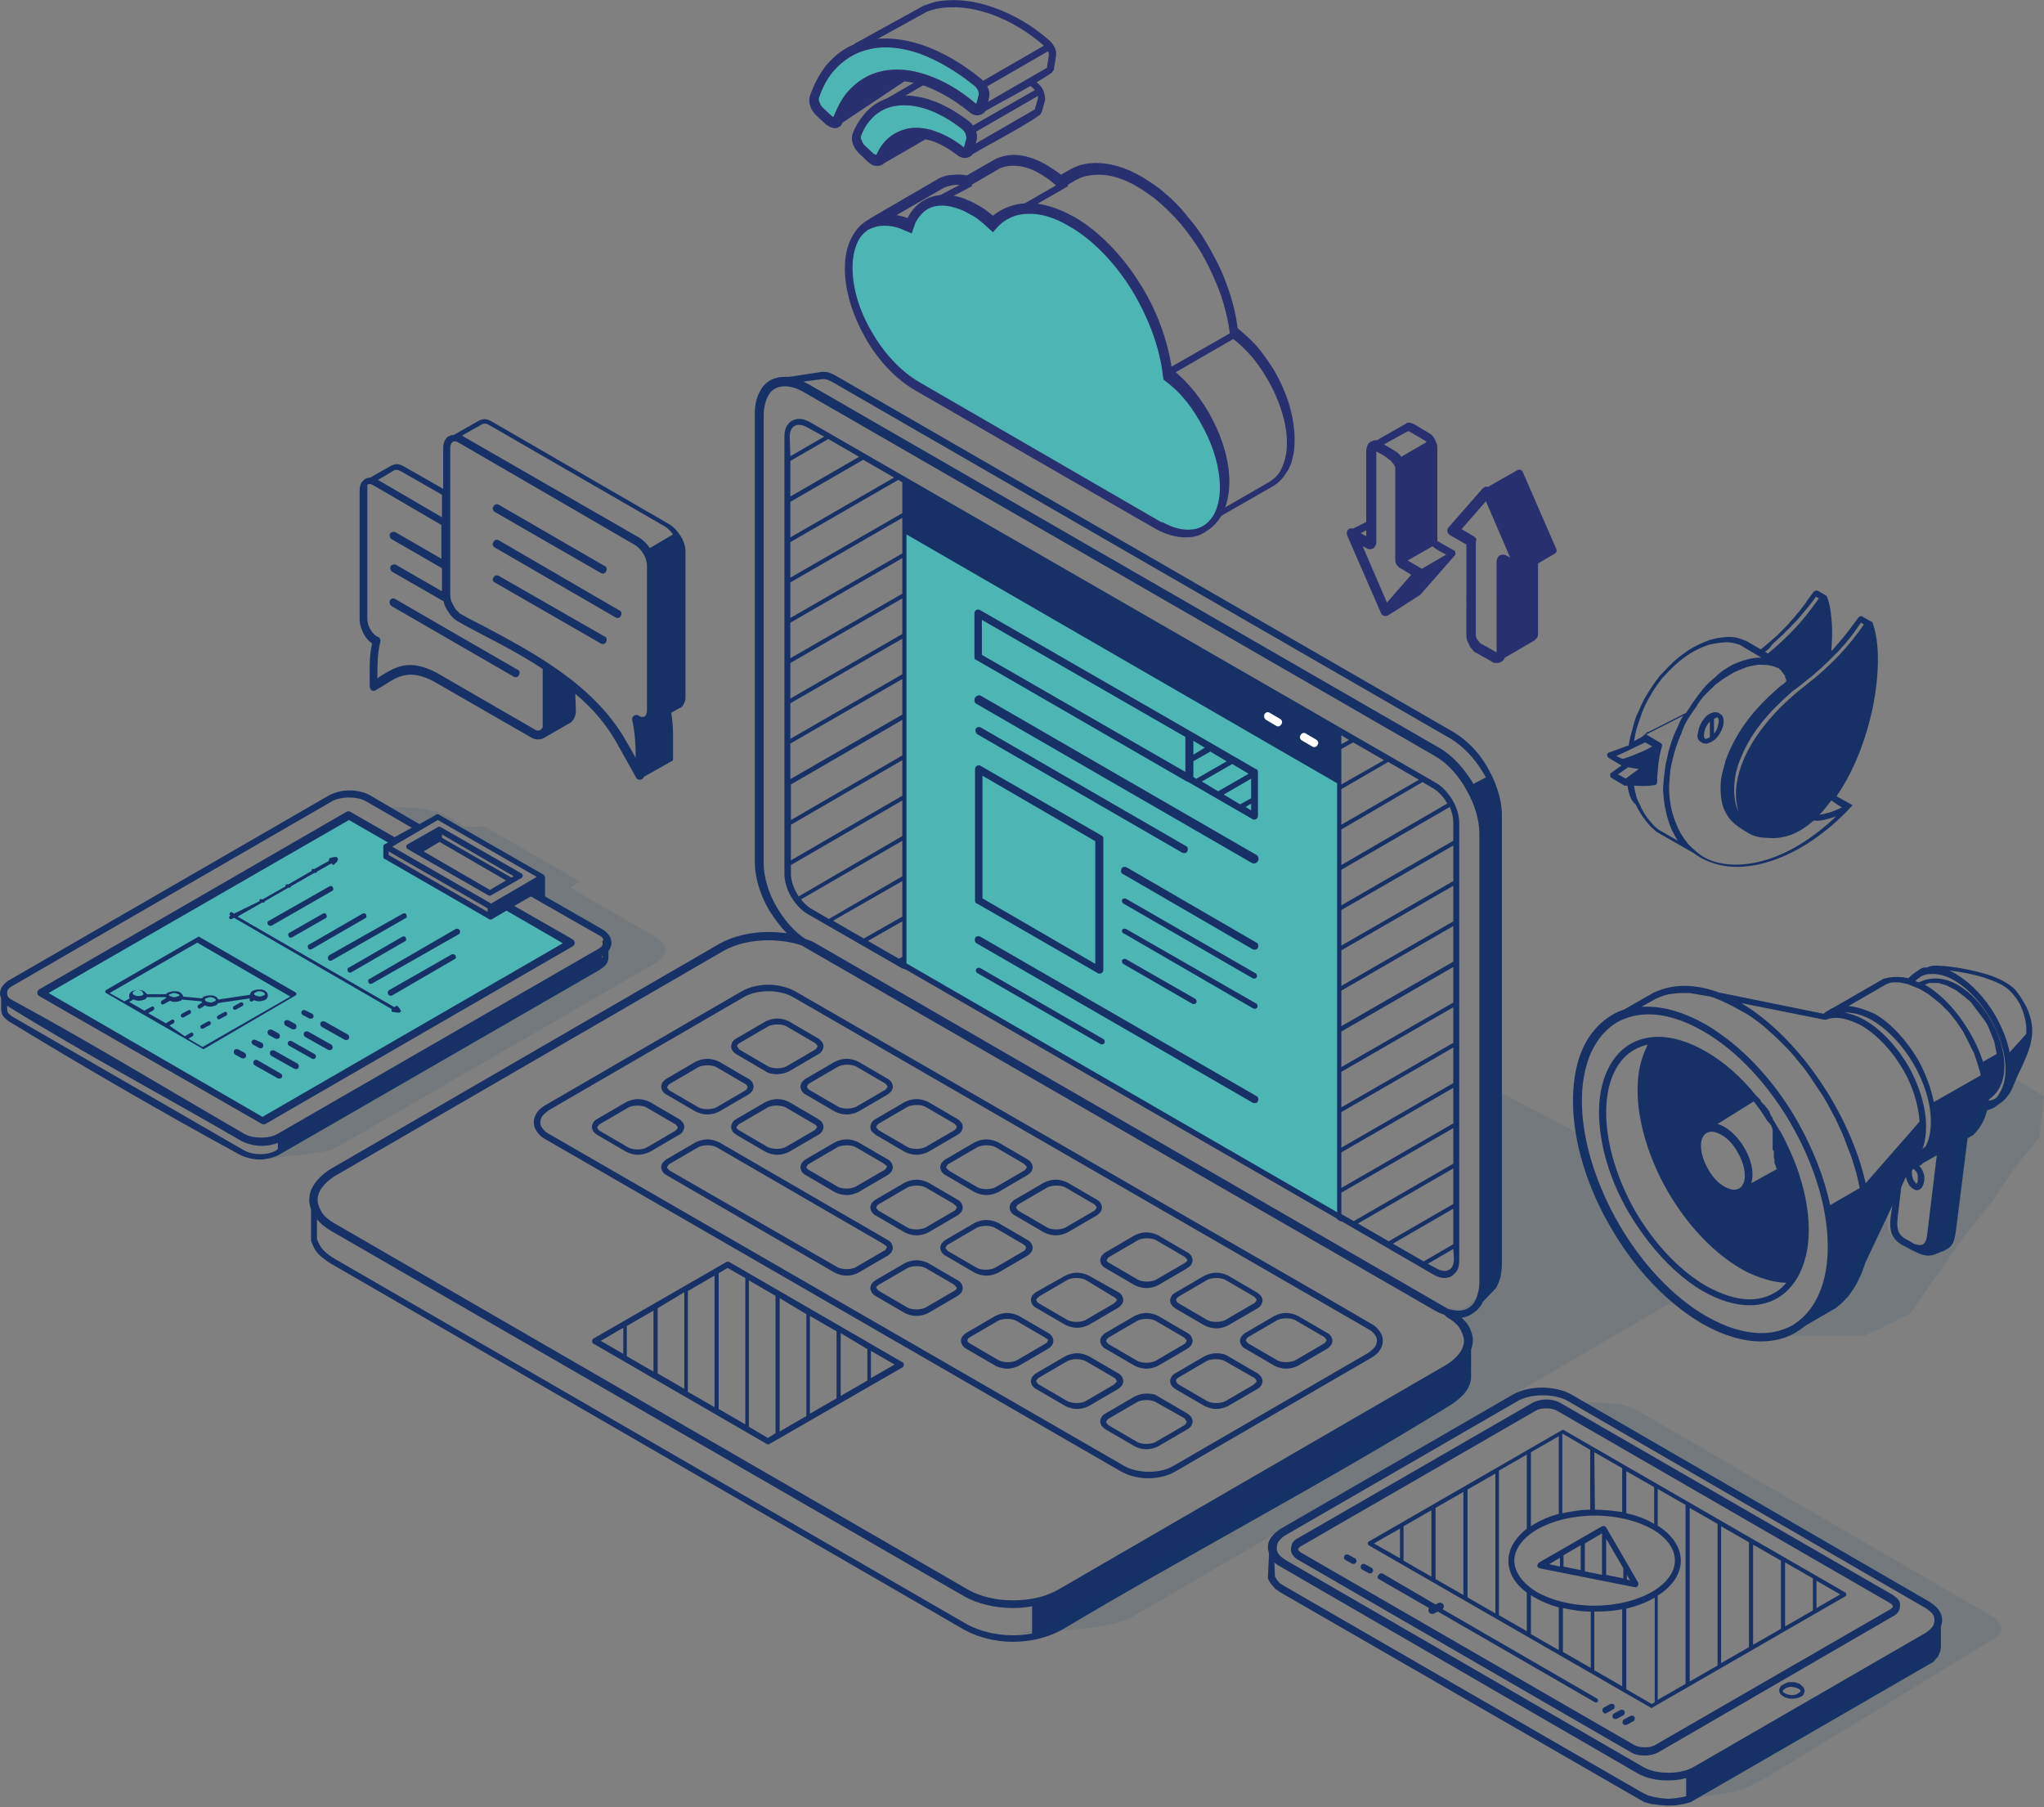 <?xml version="1.0" encoding="utf-8"?>
<!-- Generator: Adobe Illustrator 24.0.1, SVG Export Plug-In . SVG Version: 6.00 Build 0)  -->
<svg version="1.1" id="圖層_1" xmlns="http://www.w3.org/2000/svg" xmlns:xlink="http://www.w3.org/1999/xlink" x="0px" y="0px"
	 viewBox="0 0 345 305" style="enable-background:new 0 0 345 305;" xml:space="preserve">
<rect x="0" y="0" width="345" height="305" fill="#808080" stroke="none"/>
<style type="text/css">
	.st0{fill:#4DB6B4;}
	.st1{fill-rule:evenodd;clip-rule:evenodd;fill:#173167;}
	.st2{fill-rule:evenodd;clip-rule:evenodd;fill:#173167;stroke:#173167;stroke-width:0.257;stroke-miterlimit:10;}
	.st3{opacity:0.1;fill-rule:evenodd;clip-rule:evenodd;fill:#003D64;}
	.st4{fill:#29306F;}
	.st5{fill-rule:evenodd;clip-rule:evenodd;fill:#FFFFFF;}
</style>
<g>
	<path class="st0" d="M147.9,26.2c0.3-0.7,0.7-1.4,1.1-1.9c1.1-1.4,2.5-2.2,4.2-2.6c1.6-0.3,3.4-0.1,5.3,0.7
		c1.3,0.5,2.7,1.3,4.1,2.4l0.1,0.1l0.4-1.5c0-0.1,0-0.2,0-0.3c0-0.1-0.1-0.3-0.1-0.5c-0.1-0.2-0.2-0.3-0.3-0.5
		c-0.1-0.1-0.2-0.2-0.3-0.3c-1.9-1.5-3.7-2.5-5.5-3.2c-2.1-0.8-4.2-1-5.9-0.7c-1.7,0.3-3.2,1.2-4.3,2.6c-0.6,0.7-1,1.5-1.4,2.5
		c0,0.1,0,0.1,0,0.2c0,0.1,0,0.3,0.1,0.4c0.1,0.2,0.1,0.3,0.2,0.5c0.1,0.1,0.2,0.3,0.3,0.4l1.6,1.5
		C147.8,26.1,147.9,26.1,147.9,26.2L147.9,26.2z"/>
	<path class="st0" d="M140.7,19.7c0.6-1.5,1.3-2.9,2.2-4c1.6-1.9,3.6-3.2,6-3.7c2.3-0.5,4.9-0.3,7.7,0.7c2.6,0.9,5.3,2.4,8,4.7
		l0.2,0.1l0.4-1.5c0-0.1,0-0.2,0-0.3c0-0.1-0.1-0.3-0.1-0.4c-0.1-0.2-0.2-0.3-0.3-0.5c-0.1-0.1-0.2-0.2-0.3-0.3
		c-3.2-2.6-6.4-4.4-9.4-5.5c-3-1-5.8-1.3-8.3-0.7c-2.4,0.5-4.5,1.8-6.2,3.8c-1,1.2-1.8,2.7-2.4,4.5c0,0.1,0,0.1,0,0.2
		c0,0.1,0,0.3,0.1,0.4c0.1,0.2,0.1,0.3,0.2,0.5c0.1,0.1,0.2,0.3,0.3,0.4l1.6,1.5C140.6,19.7,140.6,19.7,140.7,19.7L140.7,19.7z"/>
	<polygon class="st0" points="7.2,167.4 44.6,189.7 95,159.2 85.3,153 83,155.1 65.1,144.5 65.1,142.8 66.4,142 58.8,137.6 	"/>
	<polygon class="st0" points="152.9,89.4 225.7,131.6 225.7,205.1 152.6,162.9 	"/>
	<path class="st1" d="M89.6,151.3l-2.8,1.6l9.8,5.6c0.1,0.1,0.2,0.1,0.3,0.3c0.2,0.3,0.1,0.7-0.2,0.9l-51.9,30
		c-0.2,0.1-0.4,0.1-0.6,0L6.6,168.1c-0.1-0.1-0.2-0.1-0.2-0.2c-0.2-0.3-0.1-0.7,0.2-0.9l51.9-30c0.2-0.1,0.4-0.1,0.6,0l7.5,4.3
		l2.9-1.6l-7.8-4.5c-0.7-0.4-1.7-0.6-2.8-0.6c-1,0-2,0.2-2.8,0.6l-54,31.2c-0.4,0.2-0.7,0.5-0.8,0.7c-0.1,0.2-0.1,0.3-0.1,0.5
		c0,0.2,0,0.3,0.1,0.5l0,0c0.1,0.3,0.4,0.5,0.8,0.7c13.1,7.1,26.2,15.1,39.2,22.6c0.7,0.4,1.7,0.6,2.8,0.6c1,0,2-0.2,2.7-0.6
		l54.1-31.2c0.4-0.2,0.6-0.4,0.8-0.7v-0.8h0.2c0-0.1-0.1-0.2-0.1-0.2c-0.1-0.3-0.4-0.5-0.8-0.7L89.6,151.3L89.6,151.3z M85.5,153.7
		l9.5,5.5l-50.7,29.3L8.2,167.6l50.7-29.2l6.6,3.8l-0.6,0.3c-0.2,0.1-0.2,0.2-0.2,0.4h0v1.7c0,0.2,0.1,0.4,0.3,0.4l17.5,10.1
		c0.1,0.1,0.2,0.1,0.3,0.1c0.1,0,0.2,0,0.3-0.1L85.5,153.7L85.5,153.7z M82.3,153.9l-16.7-9.6v-0.6l16.7,9.6V153.9L82.3,153.9z
		 M91.7,147.6l-17.6-10.1c-0.2-0.1-0.3-0.1-0.5,0l-2.8,1.6l0,0l-8.4-4.9c-0.9-0.5-2.2-0.8-3.4-0.8c-1.2,0-2.4,0.3-3.4,0.8l-54,31.2
		c-0.6,0.3-1,0.8-1.3,1.2c-0.2,0.4-0.3,0.7-0.3,1.1c0,0.3,0.1,0.5,0.2,0.8l0,1.9c0,0.5,0.2,1,0.5,1.3c0.3,0.3,0.6,0.6,1,0.8
		C14,180,27.8,188,40.5,194.9c1,0.5,2.2,0.8,3.3,0.8c1.1,0,2.3-0.3,3.3-0.8l54.1-31.2c0.4-0.3,0.7-0.5,1-0.8
		c0.3-0.3,0.5-0.8,0.5-1.3l0-1.1c0.1-0.1,0.1-0.2,0.2-0.3c0.2-0.4,0.3-0.7,0.3-1.1c0-0.4-0.1-0.7-0.3-1.1c-0.3-0.4-0.7-0.9-1.3-1.2
		l-9.6-5.5V148C91.9,147.8,91.8,147.6,91.7,147.6L91.7,147.6z M73.9,138.4l16.7,9.6l-7.7,4.5l-16.7-9.6L73.9,138.4L73.9,138.4z
		 M88,148.2l-5.1,2.9c-0.2,0.1-0.3,0.1-0.5,0l-13.6-7.8c-0.2-0.1-0.3-0.4-0.2-0.6c0-0.1,0.1-0.1,0.2-0.2l5.1-2.9
		c0.1-0.1,0.3-0.1,0.5,0l13.6,7.8l0,0c0.2,0.1,0.3,0.4,0.2,0.6C88.1,148.1,88,148.2,88,148.2L88,148.2z M82.7,150.2l-11.2-6.5
		l2.7-1.6l11.2,6.5L82.7,150.2L82.7,150.2z M86.3,148.1l-11.7-6.7v-0.6l0.1,0.1l11.5,6.7l0.2,0.1l0.3,0.2L86.3,148.1L86.3,148.1z
		 M46.9,193.9v-1c-0.8,0.3-1.8,0.5-2.7,0.5c-1.2,0-2.4-0.3-3.4-0.8c-12.9-7.5-26.6-14.8-39.2-22.6c-0.2-0.1-0.3-0.2-0.4-0.3v0.6
		c0,0.3,0.1,0.6,0.3,0.8c0.2,0.2,0.4,0.4,0.8,0.6l38.8,22.4c0.9,0.5,1.9,0.7,2.8,0.7c1,0,2-0.2,2.8-0.7L46.9,193.9L46.9,193.9z
		 M101.6,161.3L101.6,161.3l0.1,0.1c0,0.1,0,0.2-0.1,0.3V161.3L101.6,161.3z M47.4,181.2c0.2,0.1,0.3,0.4,0.2,0.6
		c-0.1,0.2-0.4,0.3-0.7,0.2l-3.9-2.2c-0.2-0.1-0.3-0.4-0.2-0.7c0.1-0.2,0.4-0.3,0.6-0.2L47.4,181.2L47.4,181.2z M41.3,177.7
		c0.2,0.1,0.3,0.4,0.2,0.7c-0.1,0.2-0.4,0.3-0.7,0.2l-1.1-0.6c-0.2-0.1-0.3-0.4-0.2-0.7c0.1-0.2,0.4-0.3,0.7-0.2L41.3,177.7
		L41.3,177.7z M50.2,179.5c0.2,0.1,0.3,0.4,0.2,0.7c-0.1,0.2-0.4,0.3-0.7,0.2l-3.9-2.2c-0.2-0.1-0.3-0.4-0.2-0.7
		c0.1-0.2,0.4-0.3,0.7-0.2L50.2,179.5L50.2,179.5z M44.2,176c0.2,0.1,0.3,0.4,0.2,0.7c-0.1,0.2-0.4,0.3-0.6,0.2l-1.1-0.6
		c-0.2-0.1-0.3-0.4-0.2-0.6c0.1-0.2,0.4-0.3,0.6-0.2L44.2,176L44.2,176z M53.1,177.9c0.2,0.1,0.3,0.4,0.2,0.6
		c-0.1,0.2-0.4,0.3-0.6,0.2l-3.9-2.2c-0.2-0.1-0.3-0.4-0.2-0.6c0.1-0.2,0.4-0.3,0.6-0.2L53.1,177.9L53.1,177.9z M47,174.4
		c0.2,0.1,0.3,0.4,0.2,0.7c-0.1,0.2-0.4,0.3-0.7,0.2l-1.1-0.6c-0.2-0.1-0.3-0.4-0.2-0.7c0.1-0.2,0.4-0.3,0.7-0.2L47,174.4L47,174.4z
		 M55.9,176.3c0.2,0.1,0.3,0.4,0.2,0.7c-0.1,0.2-0.4,0.3-0.7,0.2l-3.9-2.2c-0.2-0.1-0.3-0.4-0.2-0.7c0.1-0.2,0.4-0.3,0.7-0.2
		L55.9,176.3L55.9,176.3z M49.8,172.8c0.2,0.1,0.3,0.4,0.2,0.7c-0.1,0.2-0.4,0.3-0.7,0.2l-1.1-0.6c-0.2-0.1-0.3-0.4-0.2-0.7
		c0.1-0.2,0.4-0.3,0.7-0.2L49.8,172.8L49.8,172.8z M58.7,174.6c0.2,0.1,0.3,0.4,0.2,0.7c-0.1,0.2-0.4,0.3-0.7,0.2l-3.9-2.2
		c-0.2-0.1-0.3-0.4-0.2-0.7c0.1-0.2,0.4-0.3,0.7-0.2L58.7,174.6L58.7,174.6z M52.7,171.1c0.2,0.1,0.3,0.4,0.2,0.6
		c-0.1,0.2-0.4,0.3-0.7,0.2l-1.1-0.6c-0.2-0.1-0.3-0.4-0.2-0.6c0.1-0.2,0.4-0.3,0.6-0.2L52.7,171.1L52.7,171.1z M43.8,152.1
		c0-0.1,0-0.1,0-0.2c0.1-0.2,0.3-0.2,0.4-0.1l0.1,0l3.9-2.2c0-0.1,0-0.1,0-0.2c0.1-0.2,0.3-0.2,0.4-0.1l0,0l4-2.3c0-0.1,0-0.1,0-0.2
		c0.1-0.2,0.3-0.2,0.4-0.1l0,0l2.5-1.4c0,0,0-0.1,0-0.1c0-0.2,0.1-0.3,0.2-0.4l0.1,0c0.3-0.1,1-0.3,1.2,0c0,0,0,0,0,0.1
		c0.1,0.1,0,0.2,0,0.3c-0.1,0.2-0.2,0.4-0.4,0.5l-0.1,0.1c-0.1,0.2-0.3,0.2-0.4,0.1c-0.1,0-0.1-0.1-0.1-0.2l-2.5,1.4
		c0,0,0,0.1,0,0.1c-0.1,0.1-0.3,0.2-0.4,0.1l-4,2.3c0,0,0,0.1,0,0.1c-0.1,0.1-0.3,0.2-0.4,0.1l-4,2.3c0,0,0,0.1,0,0.1
		c-0.1,0.1-0.2,0.2-0.4,0.1l-4.2,2.4l26.5,15.3c0-0.1,0.1-0.1,0.2-0.2c0.2-0.1,0.3,0,0.4,0.1l0.1,0.1c0.1,0.1,0.2,0.3,0.3,0.5
		c0.1,0.1,0.1,0.2,0,0.3l0,0l0,0l0,0l0,0c-0.1,0.1-0.3,0.1-0.4,0.1c-0.3,0-0.7-0.1-0.8-0.1l-0.1,0c-0.2,0-0.3-0.2-0.2-0.4
		c0,0,0-0.1,0-0.1l-26.6-15.4l-0.4,0.2c-0.2,0.1-0.3,0-0.4-0.1c-0.1-0.2,0-0.3,0.1-0.4l0.1-0.1l0,0c-0.2-0.1-0.2-0.3-0.1-0.4
		c0.1-0.2,0.3-0.2,0.4-0.1l0.3,0.2L43.8,152.1L43.8,152.1z M76.2,161.1c0.2-0.1,0.5-0.1,0.7,0.2c0.1,0.2,0.1,0.5-0.2,0.6L66.2,168
		c-0.2,0.1-0.5,0.1-0.7-0.2c-0.1-0.2-0.1-0.5,0.2-0.7L76.2,161.1L76.2,161.1z M76.9,156.8c0.2-0.1,0.5-0.1,0.7,0.2
		c0.1,0.2,0.1,0.5-0.2,0.7L62.8,166c-0.2,0.1-0.5,0.1-0.6-0.2c-0.1-0.2-0.1-0.5,0.2-0.6L76.9,156.8L76.9,156.8z M67.9,158.1
		c0.2-0.1,0.5-0.1,0.6,0.2c0.1,0.2,0.1,0.5-0.2,0.6l-9,5.2c-0.2,0.1-0.5,0.1-0.6-0.2c-0.1-0.2-0.1-0.5,0.2-0.6L67.9,158.1
		L67.9,158.1z M68,154.2c0.2-0.1,0.5-0.1,0.6,0.2c0.1,0.2,0.1,0.5-0.2,0.6l-12.4,7.1c-0.2,0.1-0.5,0.1-0.6-0.2
		c-0.1-0.2-0.1-0.5,0.2-0.7L68,154.2L68,154.2z M61.2,154.2c0.2-0.1,0.5-0.1,0.6,0.2c0.1,0.2,0.1,0.5-0.2,0.6l-9,5.2
		c-0.2,0.1-0.5,0.1-0.6-0.2c-0.1-0.2-0.1-0.5,0.2-0.6L61.2,154.2L61.2,154.2z M54.5,154.2c0.2-0.1,0.5-0.1,0.6,0.2
		c0.1,0.2,0.1,0.5-0.2,0.6l-5.6,3.2c-0.2,0.1-0.5,0.1-0.6-0.2c-0.1-0.2-0.1-0.5,0.2-0.6L54.5,154.2L54.5,154.2z M55.6,149.6
		c0.2-0.1,0.5-0.1,0.6,0.2c0.1,0.2,0.1,0.5-0.2,0.6l-10.1,5.8c-0.2,0.1-0.5,0.1-0.7-0.2c-0.1-0.2-0.1-0.5,0.2-0.6L55.6,149.6
		L55.6,149.6z M28.6,173.1l0.7-0.4c0.3-0.2,0.1-0.8-0.3-0.6l-1,0.6l-3-1.7l0.9-0.5c0.3-0.2,0.1-0.8-0.3-0.6l-1.1,0.6
		c0,0-0.1,0.1-0.1,0.1l-2.6-1.5l0.7-0.4c0,0,0,0,0.1,0c0.2,0.1,0.5,0.2,0.8,0.2c0.3,0,0.7-0.1,1-0.2l0,0c0.2-0.1,0.3-0.2,0.4-0.4
		l3.2,0c0,0,0,0.1,0.1,0.1l0,0l0,0l-0.8,0.5c-0.3,0.2-0.1,0.8,0.3,0.6l1.1-0.6c0.2,0.1,0.5,0.2,0.8,0.2c0.4,0,0.7-0.1,1-0.2
		c0.1-0.1,0.2-0.1,0.2-0.2l3.3,0.3c0,0.1,0,0.1,0.1,0.2l0,0l-0.6,0.4c-0.3,0.2-0.1,0.8,0.3,0.6l0.8-0.5c0.2,0.1,0.5,0.2,0.8,0.2
		c0.4,0,0.7-0.1,1-0.2c0.2-0.1,0.3-0.2,0.4-0.4l0,0l5.4-0.8c-0.2,0.2,0,0.7,0.4,0.5l0.3-0.2c0.2,0.1,0.5,0.2,0.8,0.2
		c0.4,0,0.7-0.1,1-0.2c0.2-0.1,0.3-0.2,0.4-0.4c0.1-0.1,0.1-0.2,0.1-0.4c0-0.1,0-0.2-0.1-0.4l0,0c-0.1-0.1-0.2-0.3-0.4-0.4
		c-0.3-0.2-0.6-0.2-1-0.2c-0.4,0-0.7,0.1-1,0.2c-0.2,0.1-0.3,0.2-0.4,0.4c-0.1,0.1-0.1,0.2-0.1,0.3l-5.4,0.8c0,0,0,0,0-0.1l0,0
		c-0.1-0.1-0.2-0.3-0.4-0.4c-0.3-0.2-0.6-0.2-1-0.2c-0.4,0-0.7,0.1-1,0.2c-0.1,0.1-0.3,0.2-0.3,0.3l-3.2-0.3c0-0.1,0-0.2-0.1-0.3
		l0,0c-0.1-0.1-0.2-0.3-0.4-0.4c-0.3-0.2-0.6-0.2-1-0.2c-0.4,0-0.7,0.1-1,0.2c-0.2,0.1-0.3,0.2-0.4,0.3l-3.2,0c0,0,0-0.1-0.1-0.1
		c-0.1-0.1-0.2-0.3-0.4-0.4c-0.3-0.2-0.6-0.2-1-0.2c-0.4,0-0.7,0.1-1,0.2c-0.2,0.1-0.3,0.2-0.4,0.4c-0.1,0.1-0.1,0.2-0.1,0.4
		c0,0.1,0,0.3,0.1,0.4l0,0l-0.9,0.5l-2.5-1.4l14.8-8.5l15.7,9.1l-14.8,8.5l-2.4-1.4l0.7-0.4c0.3-0.2,0.1-0.8-0.3-0.6l-1,0.6
		L28.6,173.1L28.6,173.1z M34.8,169C34.8,169,34.7,169,34.8,169c-0.1-0.1-0.2-0.1-0.2-0.2c0,0,0,0,0-0.1c0,0,0,0,0-0.1l0,0
		c0,0,0.1-0.1,0.2-0.1c0.2-0.1,0.4-0.2,0.7-0.2c0.3,0,0.5,0.1,0.7,0.2c0.1,0,0.1,0.1,0.2,0.2l0,0c0,0,0,0,0,0.1c0,0,0,0,0,0.1
		c0,0-0.1,0.1-0.2,0.1c-0.2,0.1-0.4,0.2-0.7,0.2C35.2,169.1,34.9,169.1,34.8,169L34.8,169z M32.1,171.1l-1.1,0.6
		c-0.4,0.2-0.7-0.4-0.3-0.6l1.1-0.6C32.2,170.3,32.4,170.9,32.1,171.1L32.1,171.1z M43.1,168C43.1,168,43.1,168,43.1,168
		c-0.1-0.1-0.2-0.1-0.2-0.2l0,0c0,0,0,0,0,0c0,0,0,0,0-0.1c0-0.1,0.1-0.1,0.2-0.2c0.2-0.1,0.4-0.2,0.7-0.2c0.3,0,0.5,0.1,0.7,0.2
		c0.1,0,0.1,0.1,0.2,0.2l0,0c0,0,0,0,0,0.1c0,0,0,0,0,0.1c0,0-0.1,0.1-0.2,0.1c-0.2,0.1-0.4,0.2-0.7,0.2
		C43.5,168.1,43.3,168.1,43.1,168L43.1,168z M40.9,169.8l-1.1,0.6c-0.4,0.2-0.7-0.4-0.3-0.6l1.1-0.6C41,169,41.3,169.6,40.9,169.8
		L40.9,169.8z M38.2,171.4l-1.1,0.6c-0.4,0.2-0.7-0.4-0.3-0.6l1.1-0.6C38.3,170.6,38.5,171.2,38.2,171.4L38.2,171.4z M35.4,173
		l-1.1,0.6c-0.4,0.2-0.7-0.4-0.3-0.6l1.1-0.6C35.5,172.2,35.8,172.8,35.4,173L35.4,173z M30.3,167.9L30.3,167.9
		C30.3,168,30.3,168,30.3,167.9c0,0.1,0,0.1,0,0.1c0,0-0.1,0.1-0.2,0.1c-0.2,0.1-0.4,0.2-0.7,0.2c-0.3,0-0.5-0.1-0.7-0.2l0,0
		c-0.1,0-0.1-0.1-0.2-0.1l0,0c0,0,0,0,0,0c0,0,0,0,0-0.1c0,0,0.1-0.1,0.2-0.1c0.2-0.1,0.4-0.2,0.7-0.2c0.3,0,0.5,0.1,0.7,0.2
		C30.2,167.8,30.2,167.9,30.3,167.9L30.3,167.9z M24.2,167.7C24.2,167.8,24.2,167.8,24.2,167.7c0,0.1,0,0.1,0,0.1
		c0,0.1-0.1,0.1-0.2,0.2l0,0c-0.2,0.1-0.4,0.1-0.7,0.1c-0.3,0-0.5-0.1-0.7-0.2c-0.1,0-0.1-0.1-0.2-0.2c0,0,0,0,0-0.1c0,0,0,0,0-0.1
		c0,0,0.1-0.1,0.2-0.2c0.2-0.1,0.4-0.2,0.7-0.2c0.3,0,0.5,0.1,0.7,0.2C24.1,167.6,24.2,167.7,24.2,167.7L24.2,167.7z M33.6,158.1
		l16.3,9.4c0,0,0.1,0.1,0.1,0.1c0.1,0.2,0,0.3-0.1,0.4L34.5,177c-0.1,0.1-0.2,0.1-0.3,0l-16.3-9.4c0,0-0.1-0.1-0.1-0.1
		c-0.1-0.2,0-0.3,0.1-0.4l15.4-8.9C33.4,158.1,33.5,158.1,33.6,158.1L33.6,158.1z"/>
	<path class="st1" d="M284.8,303.1l-0.8,0.2l-1.2,0.2l-1.2,0.1l-1.2-0.1l-1.2-0.2l-1.1-0.3l-1-0.5l-60.3-34.8l-0.8-0.5l-0.5-0.6
		l-0.3-0.5l-0.1-2.4c0.3,0.3,0.6,0.5,1,0.7l60.3,34.9c1.4,0.8,3.2,1.2,5,1.2c1.1,0,2.2-0.1,3.2-0.4V303.1L284.8,303.1z M303.9,285.4
		c0-0.1,0-0.1-0.1-0.2c-0.1-0.1-0.2-0.2-0.3-0.2c-0.1-0.1-0.3-0.1-0.5-0.2c-0.2,0-0.4-0.1-0.6-0.1c-0.2,0-0.4,0-0.6,0.1l0,0
		c-0.2,0-0.3,0.1-0.5,0.2c-0.1,0.1-0.2,0.2-0.3,0.2l0,0c0,0.1-0.1,0.1-0.1,0.2c0,0.1,0,0.1,0.1,0.2c0.1,0.1,0.2,0.2,0.3,0.2
		c0.1,0.1,0.3,0.1,0.5,0.2c0.2,0,0.4,0.1,0.6,0.1c0.4,0,0.8-0.1,1.1-0.3c0.1-0.1,0.2-0.2,0.3-0.2
		C303.9,285.6,303.9,285.5,303.9,285.4L303.9,285.4z M304.4,284.8c0.1,0.2,0.2,0.4,0.2,0.6c0,0.2-0.1,0.4-0.2,0.6
		c-0.1,0.2-0.3,0.3-0.5,0.4c-0.4,0.2-0.9,0.3-1.4,0.3c-0.3,0-0.5,0-0.8-0.1c-0.2-0.1-0.5-0.1-0.7-0.3c-0.2-0.1-0.4-0.3-0.5-0.4
		c-0.1-0.2-0.2-0.4-0.2-0.6c0-0.2,0.1-0.4,0.2-0.6l0,0c0.1-0.2,0.3-0.3,0.5-0.4c0.2-0.1,0.4-0.2,0.6-0.3l0,0
		c0.2-0.1,0.5-0.1,0.8-0.1c0.3,0,0.5,0,0.8,0.1c0.2,0.1,0.5,0.1,0.7,0.3C304.1,284.5,304.3,284.7,304.4,284.8L304.4,284.8z
		 M275.2,295.7L219,263.2c-0.4-0.2-0.7-0.6-0.9-0.9c-0.2-0.3-0.2-0.6-0.2-0.9c0-0.3,0.1-0.6,0.2-0.9c0.2-0.3,0.5-0.7,1-0.9
		l39.5-22.8c0.7-0.4,1.6-0.6,2.4-0.6c0.9,0,1.7,0.2,2.4,0.6l56.1,32.4c0.4,0.3,0.8,0.6,1,0.9c0.2,0.3,0.2,0.6,0.2,0.9
		c0,0.3-0.1,0.6-0.2,0.9c-0.2,0.3-0.5,0.7-1,0.9L280,295.7c-0.7,0.4-1.6,0.6-2.4,0.6C276.7,296.3,275.8,296.1,275.2,295.7
		L275.2,295.7z M219.7,262.1L219.7,262.1c-0.2-0.1-0.4-0.3-0.5-0.4c0-0.1-0.1-0.1-0.1-0.2c0-0.1,0-0.1,0.1-0.2
		c0.1-0.1,0.2-0.3,0.5-0.4l39.5-22.8c0.5-0.3,1.1-0.4,1.8-0.4c0.6,0,1.3,0.1,1.8,0.4l56.1,32.4c0.2,0.1,0.4,0.3,0.5,0.4
		c0,0.1,0.1,0.1,0.1,0.2c0,0.1,0,0.1-0.1,0.2c-0.1,0.1-0.2,0.3-0.5,0.4l-39.5,22.8c-0.5,0.3-1.1,0.4-1.8,0.4c-0.6,0-1.3-0.1-1.8-0.4
		L219.7,262.1L219.7,262.1z M214.2,262.2c-0.1-0.3-0.2-0.7-0.2-1c0-0.5,0.1-1,0.4-1.5c0.4-0.6,1-1.2,1.8-1.7l39.1-22.6
		c1.4-0.8,3.2-1.2,5-1.2c1.8,0,3.6,0.4,5,1.2l60.3,34.9c0.8,0.5,1.5,1.1,1.8,1.7c0.3,0.5,0.4,1,0.4,1.5c0,0.3-0.1,0.7-0.2,1v3.4
		c0,0,0,0.1,0,0.1l-0.1,0.7c0,0.1,0,0.1-0.1,0.2l-0.3,0.7c0,0,0,0.1-0.1,0.1l-0.6,0.7c0,0-0.1,0.1-0.1,0.1l-41,23.7l-0.1,0l-1.1,0.3
		l-1.3,0.2c-1.5,0.1-2.4,0-3.9-0.2l-0.1,0l-1.1-0.3c0,0-0.1,0-0.1,0l-61.4-35.4l-0.9-0.6c0,0-0.1,0-0.1-0.1l-0.6-0.7
		c0,0-0.1-0.1-0.1-0.1l-0.4-0.7c0-0.1-0.1-0.2-0.1-0.3L214.2,262.2L214.2,262.2z M217,263.3c-0.6-0.4-1.1-0.8-1.3-1.2
		c-0.2-0.3-0.2-0.6-0.2-0.9c0-0.3,0.1-0.6,0.2-0.9c0.3-0.4,0.7-0.9,1.3-1.2l39.1-22.6c1.2-0.7,2.7-1,4.3-1c1.6,0,3.1,0.3,4.3,1
		l60.3,34.9c0.6,0.4,1.1,0.8,1.3,1.2c0.2,0.3,0.2,0.6,0.2,0.9c0,0.3-0.1,0.6-0.2,0.9l0,0c-0.3,0.4-0.7,0.8-1.3,1.2l-39.1,22.6
		c-1.2,0.7-2.7,1-4.3,1c-1.6,0-3.1-0.3-4.3-1L217,263.3L217,263.3z M269.2,254.8c1.6,0,3.2,0.2,4.6,0.4v-7.4l-4.7-2.7L269.2,254.8
		L269.2,254.8L269.2,254.8z M274.5,255.4c1.8,0.4,3.4,1,4.7,1.8V251l-4.7-2.7V255.4L274.5,255.4z M279.8,257.5
		c2.4,1.5,3.9,3.6,3.9,5.9c0,2.3-1.5,4.4-3.9,5.9v17.6l4.7-2.7V254l-4.7-2.7V257.5L279.8,257.5z M279.2,269.7
		c-1.4,0.8-3,1.4-4.7,1.8v13.6l4.3,2.5l0.5-0.3V269.7L279.2,269.7z M273.8,271.6c-1.5,0.3-3,0.4-4.6,0.4l-0.1,0v9.9l4.7,2.7V271.6
		L273.8,271.6z M268.5,272c-1.7,0-3.3-0.3-4.7-0.6v7.4l4.7,2.7V272L268.5,272z M263.1,271.3c-1.5-0.4-2.9-1-4.1-1.7l0,0
		c-0.2-0.1-0.4-0.2-0.6-0.4v6.6l4.7,2.7V271.3L263.1,271.3z M257.7,268.8c-2-1.5-3.1-3.3-3.1-5.4c0-2,1.2-3.9,3.1-5.4v-12.5
		l-4.7,2.7v24.4l4.7,2.7V268.8L257.7,268.8z M258.4,257.6c0.2-0.1,0.4-0.3,0.6-0.4c1.2-0.7,2.6-1.3,4.1-1.7v-13.1l-4.7,2.7V257.6
		L258.4,257.6z M263.7,255.4c1.5-0.3,3.1-0.6,4.7-0.6v-10.1l-4.6-2.7l-0.1,0V255.4L263.7,255.4z M278.9,258.1
		c-2.5-1.4-5.9-2.3-9.7-2.3c-3.8,0-7.2,0.9-9.7,2.3c-2.4,1.4-3.9,3.3-3.9,5.3c0,2,1.5,3.9,3.8,5.3l0,0c2.5,1.4,5.9,2.3,9.7,2.3
		c3.8,0,7.2-0.9,9.7-2.3l0,0c2.4-1.4,3.9-3.3,3.9-5.3C282.7,261.4,281.3,259.5,278.9,258.1L278.9,258.1z M278.6,288.2
		c0.1,0.1,0.2,0.1,0.3,0l32.6-18.8c0,0,0.1-0.1,0.1-0.1c0.1-0.2,0-0.4-0.1-0.5L264,241.4c-0.1-0.1-0.2-0.1-0.4,0l-32.6,18.8
		c0,0-0.1,0.1-0.1,0.1c-0.1,0.2,0,0.4,0.1,0.5L278.6,288.2L278.6,288.2z M231.9,260.5l4.4,2.5V258L231.9,260.5L231.9,260.5z
		 M236.9,263.4l4.7,2.7v-11.2l-4.7,2.7V263.4L236.9,263.4z M242.3,266.5l4.7,2.7v-17.4l-4.7,2.7V266.5L242.3,266.5z M247.7,269.6
		l4.7,2.7v-23.6l-4.7,2.7V269.6L247.7,269.6z M285.2,283.8l4.7-2.7v-23.9l-4.7-2.7V283.8L285.2,283.8z M290.5,280.7l4.7-2.7v-17.7
		l-4.7-2.7V280.7L290.5,280.7z M295.9,277.6l4.7-2.7v-11.5l-4.7-2.7V277.6L295.9,277.6z M301.3,274.5l4.7-2.7v-5.4l-4.7-2.7V274.5
		L301.3,274.5z M306.6,271.4l4-2.3l-4-2.3V271.4L306.6,271.4z M232.7,266.5l8.5,4.9c-0.1,0.2-0.2,0.5,0,0.7c0.2,0.3,0.6,0.4,0.9,0.2
		l0.6-0.3l26.5,15.3c0.2,0.1,0.4,0,0.5-0.1c0.1-0.2,0-0.4-0.1-0.5l-26.1-15.1c0.2-0.2,0.3-0.6,0.1-0.8c-0.2-0.3-0.6-0.4-0.9-0.2
		l-0.4,0.2l-8.9-5.2c-0.2-0.1-0.5-0.1-0.7,0.2C232.4,266.1,232.5,266.4,232.7,266.5L232.7,266.5z M229.9,264.9l1.1,0.6
		c0.2,0.1,0.5,0.1,0.7-0.2c0.1-0.2,0.1-0.5-0.2-0.7l-1.1-0.6c-0.2-0.1-0.5-0.1-0.7,0.2C229.6,264.5,229.7,264.8,229.9,264.9
		L229.9,264.9z M227.1,263.3l1.1,0.6c0.2,0.1,0.5,0.1,0.7-0.2c0.1-0.2,0.1-0.5-0.2-0.7l-1.1-0.6c-0.2-0.1-0.5-0.1-0.7,0.2
		C226.8,262.8,226.8,263.1,227.1,263.3L227.1,263.3z M274.6,291.1l1.1-0.6c0.2-0.1,0.3-0.4,0.2-0.7c-0.1-0.2-0.4-0.3-0.7-0.2
		l-1.1,0.6c-0.2,0.1-0.3,0.4-0.2,0.7C274,291.1,274.3,291.2,274.6,291.1L274.6,291.1z M272.9,290.1l1.1-0.6c0.2-0.1,0.3-0.4,0.2-0.7
		c-0.1-0.2-0.4-0.3-0.7-0.2l-1.1,0.6c-0.2,0.1-0.3,0.4-0.2,0.7C272.3,290.1,272.6,290.2,272.9,290.1L272.9,290.1z M271.2,289.1
		l1.1-0.6c0.2-0.1,0.3-0.4,0.2-0.7c-0.1-0.2-0.4-0.3-0.7-0.2l-1.1,0.6c-0.2,0.1-0.3,0.4-0.2,0.7C270.7,289.2,271,289.3,271.2,289.1
		L271.2,289.1z M271.1,257.8c-0.1-0.2-0.4-0.3-0.7-0.2l-10.6,6.1c-0.1,0.1-0.2,0.2-0.3,0.4c-0.1,0.3,0.1,0.5,0.4,0.6l16.1,3.2
		c0.1,0,0.2,0,0.3-0.1c0.2-0.1,0.3-0.4,0.2-0.7L271.1,257.8L271.1,257.8z M275.1,266.7l-0.5-0.9v0.8L275.1,266.7L275.1,266.7z
		 M274,264.7l-2.9-5v6.1l2.9,0.6V264.7L274,264.7z M270.4,258.8l-2.9,1.7v4.7l2.9,0.6V258.8L270.4,258.8z M266.8,260.8l-2.9,1.7v1.9
		l2.9,0.6V260.8L266.8,260.8z M263.3,262.9l-1.8,1.1l1.8,0.4V262.9L263.3,262.9z"/>
	<path class="st1" d="M335.7,185.8c0.4-0.1,0.8-0.2,1.1-0.4c0.3-0.2,0.5-0.5,0.7-0.9c0.6-1,1-2.3,1-4c0-2.8-1-5.8-2.5-8.5
		c-1.6-2.7-3.7-5.1-6.1-6.5c-1.5-0.9-3-1.2-4.2-1.1c-0.5,0-1,0.2-1.5,0.4c-0.1,0.1-0.1,0.1-0.2,0.2l0,0c-0.3,0.2-0.5,0.3-0.7,0.6
		c0.2,0.1,0.4,0.1,0.6,0.2c8.9-4.4,19.3,14.5,11.9,19.7C335.7,185.5,335.7,185.6,335.7,185.8L335.7,185.8z M342,174.5l-2.8,3.1
		c-0.4-2.1-1.3-4.2-2.4-6.2c-1.7-2.9-4-5.4-6.5-6.9c-0.4-0.3-0.9-0.5-1.3-0.7c1.8,0.2,4,0.6,5.9,1.2c1.8,0.6,3.5,1.3,4.4,2.3
		c0.4,0.4,0.8,0.9,1.1,1.3c0.3,0.5,0.6,0.9,0.8,1.5C341.9,171.8,342.1,173.2,342,174.5L342,174.5z M323.6,163.9
		c-0.5,0.3-1,0.7-1.5,1.2c-1.4-0.3-2.8-0.3-4.2,0.1l-8.5,4.9c-0.3,0.1-0.6,0.3-0.9,0.5c-0.2,0.1-0.5,0.3-0.7,0.5l-17.7-3.6
		c-3.8-1.4-7.6-1.6-11.1,0.1l-4.9,2.8c-0.7,0.2-1.3,0.5-2,0.9c-1.7,1-3.2,2.5-4.3,4.4c-1.5,2.6-2.3,6-2.3,10.1
		c0,6.9,2.4,14.6,6.4,21.4c3.9,6.8,9.4,12.7,15.4,16.2c3.5,2,6.9,3,9.9,3c2.2,0,4.2-0.5,5.9-1.5c0.6-0.4,1.2-0.8,1.7-1.2l5-2.9
		c0.5-0.4,0.9-0.7,1.3-1.1c0.2-0.2,0.4-0.5,0.7-0.7c0.4-0.5,0.8-1.1,1.2-1.7l0,0l0,0c0.8-1.3,1.4-2.8,1.9-4.3l4.5-9.5l-0.3,2
		c-0.1,1-0.1,1.9,0.2,2.7c0.3,0.8,0.9,1.5,2.1,2.1c0.4,0.2,0.8,0.4,1.1,0.6c1.2,0.6,1.9,0.9,2.6,1c0.9,0.1,1.6-0.2,2.7-0.7l0.1,0
		c1.6-0.8,2-1,2.4-4.8l1.8-14.3l0.9-0.5c1.2-1.1,2-2.6,2.4-4.2c0.7-0.2,1.4-0.5,1.9-1c1.7-1,2.4-2.8,2.5-3.1
		c0.4-0.9,0.7-1.7,1.1-2.5c1.7-3.6,3.1-6.6,1.2-10.7l0,0c-0.3-0.6-0.6-1.1-0.9-1.6c-0.3-0.5-0.7-1-1.1-1.5l0,0
		c-1.1-1.1-2.9-2-4.9-2.6c-2.7-0.8-5.7-1.3-7.8-1.4c-0.8-0.1-1.6,0-2.2,0.3C324.6,163.2,324.1,163.5,323.6,163.9L323.6,163.9z
		 M337,177.9l-2.3,1.3c-1.7-5.3-5.6-10.6-9.8-13l0.2-0.1l0.3-0.1l0.2-0.1l0.3,0l0.3,0l0.3,0l0.3,0l0.4,0l0.3,0.1l0.3,0.1l0.4,0.1
		l0.3,0.1l0.4,0.2l0.4,0.2l0.4,0.2l0.4,0.2l0.4,0.3l0.4,0.3l0.4,0.3l0.4,0.3l0.3,0.3l0.4,0.3l0.3,0.3l0.3,0.4l0.3,0.4l0.3,0.4
		l0.3,0.4l0.3,0.4l0.3,0.4l0.3,0.4l0.3,0.4l0.3,0.5l0.2,0.4l0.2,0.5l0.2,0.5l0.2,0.5l0.2,0.5l0.2,0.5l0.1,0.5l0.1,0.5l0.1,0.5
		l0.1,0.5L337,177.9L337,177.9z M322,209.3L322,209.3L322,209.3c-1-0.5-1.4-1-1.6-1.6c-0.2-0.6-0.2-1.3-0.1-2.2l0.6-5.1l0.8-1.8
		c0,0.2,0.1,0.3,0.1,0.5c0.2,0.5,0.4,1,0.8,1.3c0.2,0.2,0.4,0.3,0.6,0.4c0.2,0.1,0.5,0.1,0.7,0l0,0c0.1,0,0.2-0.1,0.3-0.2
		c0.1-0.1,0.2-0.1,0.2-0.2c0-0.1,0.1-0.1,0.1-0.2c0.2-0.3,0.2-0.6,0.3-0.9c0-0.3,0-0.5,0-0.8l0-0.1c-0.1-0.2-0.1-0.4-0.2-0.6
		c-0.1-0.2-0.2-0.4-0.3-0.6l0,0c-0.1-0.1-0.2-0.3-0.4-0.4c0.3-0.1,0.5-0.3,0.7-0.5l2.3-1.3l-1.6,13.2c-0.1,1.1-0.4,1.7-0.9,1.9
		c-0.3,0.1-0.8,0-1.4-0.2C322.7,209.7,322.4,209.5,322,209.3L322,209.3z M323.5,199.8c-0.1,0-0.2-0.1-0.2-0.2
		c-0.2-0.2-0.4-0.5-0.5-0.9c-0.1-0.3-0.1-0.7-0.1-1c0-0.1,0.1-0.2,0.1-0.3c0,0,0-0.1,0.1-0.1c0.1,0,0.1,0,0.2,0.1
		c0.1,0.1,0.2,0.2,0.3,0.3c0.1,0.1,0.2,0.3,0.2,0.4c0.1,0.1,0.1,0.3,0.1,0.5l0,0.1c0,0.2,0,0.4,0,0.5c0,0.1,0,0.3-0.1,0.4
		c0,0,0,0.1-0.1,0.1L323.5,199.8C323.6,199.8,323.6,199.8,323.5,199.8L323.5,199.8z M324.4,194.1l0.1-0.2c0.4-1.1,0.6-2.3,0.6-3.8
		c0-3.3-1.2-7-3-10.2c-1.9-3.2-4.5-6.1-7.3-7.7c-1.2-0.7-2.4-1.1-3.5-1.3c0.2,0,0.4,0,0.7,0c1.2,0.1,2.6,0.5,4,1.3
		c2.7,1.6,5.2,4.3,7,7.4c1.8,3.1,2.9,6.6,2.9,9.7c0,1.7-0.3,3.1-0.9,4.2C324.7,193.7,324.5,193.9,324.4,194.1L324.4,194.1z
		 M312,169.8l6.4-3.7l0.3-0.1l0.3-0.1l0.4-0.1l0.4,0l0.4,0l0.4,0l0.5,0.1l0.4,0.1l0.5,0.1l0.5,0.2l0.5,0.2l0.5,0.2l0.5,0.2l0.5,0.3
		l0.5,0.3l0.5,0.3l0.5,0.4l0.5,0.4l0.5,0.4l0.5,0.4l0.5,0.5l0.5,0.5l0.5,0.5l0.4,0.5l0.4,0.5l0.4,0.5l0.4,0.6l0.4,0.6l0.4,0.6
		l0.3,0.6l0.3,0.6l0.3,0.6l0.3,0.6l0.3,0.6l0.3,0.6l0.2,0.6l0.2,0.6l0.2,0.6l0.2,0.7l0.2,0.6l0.1,0.6l-7.9,4.5
		c-0.5-2.4-1.4-4.9-2.7-7.2c-1.9-3.2-4.5-6.1-7.3-7.7C314.8,170.4,313.4,169.9,312,169.8L312,169.8z M324,189.3l-9.1,10.4
		c-2.7-12-11.5-24.8-21-30.4l14,2.8l0.3,0c0.8-0.3,1.7-0.4,2.8-0.2c1,0.2,2.1,0.6,3.2,1.2c2.7,1.6,5.2,4.3,7,7.4
		C322.8,183.2,323.8,186.4,324,189.3L324,189.3z M288.7,168.2l0.6,0.2l1,0.4l1.1,0.5l1,0.5l1.1,0.6l1.1,0.6l1.1,0.7l1.1,0.8l1,0.8
		l1,0.9l1,0.9l1,1l1,1l0.9,1l0.9,1.1l0.9,1.1l0.8,1.1l0.8,1.2l0.8,1.2l0.8,1.2l0.7,1.2l0.7,1.3l0.7,1.3l0.6,1.3l0.6,1.3l0.5,1.3
		l0.5,1.3l0.5,1.3l0.4,1.3l0.4,1.3l0.3,1.3l0.3,1.3l-5,2.9c-1-4.8-3-9.7-5.6-14.3c-3.9-6.8-9.4-12.7-15.4-16.2c-3.5-2-6.9-3-9.9-3
		c-0.3,0-0.6,0-0.9,0l2.3-1.3l0.7-0.3l0.8-0.3l0.8-0.2l0.8-0.1l0.9-0.1l0.9,0l0.9,0L288.7,168.2L288.7,168.2z M273.2,206.5
		c3.8,6.6,9.1,12.4,14.9,15.7c3.3,1.9,6.5,2.8,9.2,2.8c2,0,3.7-0.5,5.2-1.3c1.5-0.9,2.8-2.2,3.8-3.9c1.4-2.4,2.2-5.5,2.2-9.4
		c0-6.7-2.4-14.1-6.2-20.7c-3.8-6.6-9.1-12.4-14.9-15.7c-3.3-1.9-6.4-2.8-9.2-2.8c-1.9,0-3.7,0.5-5.2,1.3c-1.5,0.9-2.8,2.2-3.8,3.9
		c-1.4,2.4-2.2,5.6-2.2,9.4C267,192.4,269.4,199.9,273.2,206.5L273.2,206.5z M287.4,217.9c2.8,1.6,5.5,2.4,7.9,2.4
		c1.7,0,3.3-0.4,4.7-1.2c1.4-0.8,2.5-2,3.4-3.5c1.2-2.1,1.9-4.8,1.9-8c0-3.5-0.8-7.2-2.1-10.8l0,0c-0.7-1.8-1.5-3.6-2.4-5.3l0,0
		c-0.2-0.3-0.3-0.6-0.5-0.8c-0.2-0.4-0.5-0.8-0.7-1.2l0,0c-0.1-0.2-0.2-0.3-0.3-0.5l0,0l-0.1-0.2l0,0l0-0.1l-0.1-0.2l0,0l0,0
		l-0.1-0.1l-0.1-0.1l0-0.1l0,0l-0.1-0.2l0,0l0,0l-0.1-0.2l0,0l0-0.1l-0.1-0.2l0,0l-0.1-0.1l-0.1-0.1l0-0.1l0,0l-0.1-0.1l-0.1-0.1
		l0,0l0,0l-0.1-0.1l-0.1-0.1l0,0l0-0.1l-0.1-0.1l-0.1-0.1l0,0l-0.1-0.1l-0.1-0.1l-0.1-0.1l0,0l-0.1-0.1l-0.1-0.1l0,0l0,0l-0.1-0.2
		l0,0l0-0.1l-0.1-0.1l-0.1-0.1l0,0l-0.1-0.1l-0.1-0.1l-0.1-0.1l0,0l-0.2-0.2l0,0l-0.1-0.1h0c-2.5-3.1-5.4-5.7-8.6-7.5
		c-2.8-1.6-5.5-2.4-7.9-2.4c-1.7,0-3.3,0.4-4.7,1.2c-1.4,0.8-2.5,2-3.4,3.5c-1.2,2.1-1.9,4.8-1.9,8c0,5.5,1.9,11.7,5.1,17.1
		C278.3,210.3,282.6,215.1,287.4,217.9L287.4,217.9z M276,204.4c3.1,5.3,7.3,9.9,11.9,12.6c2.7,1.5,5.2,2.3,7.4,2.3
		c1.6,0,3-0.4,4.2-1.1c0.8-0.4,1.4-1,2-1.7c-1,0-2.1-0.2-3.2-0.5c-1.4-0.4-3-1-4.5-1.9c-4.8-2.8-9.1-7.5-12.3-13
		c-3.1-5.4-5.1-11.6-5.1-17.1c0-1.8,0.2-3.4,0.6-4.8c0.3-1.1,0.7-2,1.1-2.9c-0.8,0.2-1.6,0.5-2.3,0.9c-1.2,0.7-2.2,1.7-3,3.1
		c-1.1,1.9-1.7,4.5-1.7,7.5C271.1,193.1,273,199.1,276,204.4L276,204.4z M295.6,199.7c0.1-0.4,0.2-0.9,0.2-1.4
		c0-1.5-0.5-3.1-1.4-4.6c-0.8-1.4-2-2.7-3.3-3.5c-0.4-0.2-0.8-0.4-1.2-0.5l6.1-3.8c0.8,1,1.6,2.1,2.3,3.3l0.1,0.1l0.1,0.1l0.1,0.1
		l0.1,0.1c0.1,0.2,0.3,0.4,0.4,0.7l0,0.1l0.1,0.2l0,0.1l0,0.1l0,0l0,0.1l0,0.1l0,0.1l0,0l0,0.1l0,0.1l0,0.1l0,0l0,0.1l0,0.1l0,0
		l0,0.1l0,0.1l0,0.1l0,0.1l0,0l0,0.1l0,0.1l0,0.1l0,0l0,0.1l0,0.1l0,0.1l0,0l0,0.1l0,0.1l0,0.1l0,0.1l0,0.1l0,0.1l0,0.1l0,0.1l0,0.1
		l0,0.1l0,0.1l0,0.1l0,0.1l0,0.1l0.2,0.3l0,0.1l0,0.1l0,0l0,0l0,0.1l0,0.1l0,0l0,0l0,0.1l0,0.1l0,0l0,0.1l0,0.1l0,0.1l0,0.1l0,0.1
		l0.1,0.2l0,0.1l0,0.1l0,0l0,0.1l0,0.1l0,0.1l0,0.1l0,0.1c0.1,0.1,0.1,0.3,0.2,0.4l0,0.1l0.1,0.2l0,0.1l0.1,0.2L295.6,199.7
		L295.6,199.7z M291.1,200.3c-1.1-0.6-2.1-1.7-2.8-3c-0.7-1.2-1.2-2.6-1.2-3.9c0-0.7,0.1-1.2,0.4-1.6c0.1-0.3,0.3-0.4,0.6-0.6
		c0.2-0.1,0.5-0.2,0.8-0.2c0.5,0,1,0.2,1.6,0.5c1.1,0.6,2.1,1.7,2.8,3c0.7,1.2,1.2,2.6,1.2,3.9c0,0.7-0.1,1.2-0.4,1.6
		c-0.1,0.3-0.3,0.4-0.6,0.6c-0.2,0.1-0.5,0.2-0.8,0.2C292.2,200.8,291.7,200.6,291.1,200.3L291.1,200.3z"/>
	<path class="st1" d="M248.7,132.3c-1.5-2.5-3.5-4.8-5.8-6.1L136.4,64.8c-0.3-0.1-0.5-0.3-0.8-0.4l3.1-0.4c0.8-0.1,1.5,0.3,2.2,0.7
		c0.2,0.1,0.3,0.2,0.5,0.3l103.5,59.7c2.1,1.3,3.9,3.2,5.3,5.5c0.2,0.3,0.4,0.7,0.6,1L248.7,132.3L248.7,132.3z M174.2,275.7
		c-1,0.2-2.1,0.3-3.2,0.3c-2.7,0-5.4-0.6-7.7-1.8L56.4,212.4c-0.7-0.4-1.3-0.9-1.8-1.4c-0.5-0.5-0.8-1.1-1.1-1.9v-3.3
		c0.6,0.7,1.3,1.3,2.3,1.9l106.9,61.7c2.3,1.3,5.3,2,8.3,2c1.1,0,2.1-0.1,3.2-0.3V275.7L174.2,275.7z M105.2,228.5v-4.4l-3.8,2.2
		L105.2,228.5L105.2,228.5z M105.8,223.8v5.1l4.5,2.6v-10.3L105.8,223.8L105.8,223.8z M111,220.8v11l4.5,2.6v-16.3L111,220.8
		L111,220.8z M116.1,217.9v17l4.5,2.6v-22.2L116.1,217.9L116.1,217.9z M121.3,214.9v22.9l4.5,2.6v-24.7l-3-1.7L121.3,214.9
		L121.3,214.9z M126.4,216.1v24.7l3.2,1.9l1.3-0.8v-23.2L126.4,216.1L126.4,216.1z M131.6,219.1v22.5l4.5-2.6v-17.2L131.6,219.1
		L131.6,219.1z M136.7,222.1v16.5l4.5-2.6v-11.3L136.7,222.1L136.7,222.1z M141.9,225v10.6l4.5-2.6v-5.3L141.9,225L141.9,225z
		 M147,228v4.6l4-2.3L147,228L147,228z M152.7,194.4l-4.8-2.8c-0.3-0.2-0.6-0.5-0.8-0.7c-0.1-0.2-0.2-0.5-0.2-0.7
		c0-0.2,0.1-0.5,0.2-0.7c0.2-0.3,0.4-0.5,0.8-0.7l4.8-2.8c0.6-0.3,1.3-0.5,2-0.5c0.7,0,1.4,0.2,2,0.5l4.8,2.8
		c0.4,0.2,0.6,0.5,0.8,0.7c0.1,0.2,0.2,0.5,0.2,0.7c0,0.2-0.1,0.5-0.2,0.7c-0.2,0.3-0.4,0.5-0.8,0.7l-4.8,2.8
		c-0.6,0.3-1.3,0.5-2,0.5C154,194.9,153.3,194.7,152.7,194.4L152.7,194.4z M148.4,190.8l4.8,2.8c0.4,0.2,0.9,0.3,1.5,0.3
		c0.5,0,1.1-0.1,1.5-0.3l4.8-2.8c0.2-0.1,0.3-0.2,0.4-0.4c0-0.1,0.1-0.1,0.1-0.2c0-0.1,0-0.1-0.1-0.2c-0.1-0.1-0.2-0.3-0.4-0.4
		l-4.8-2.8c-0.4-0.2-0.9-0.3-1.5-0.3c-0.5,0-1.1,0.1-1.5,0.3l-4.8,2.8c-0.2,0.1-0.3,0.2-0.4,0.4c0,0.1-0.1,0.1-0.1,0.2
		c0,0.1,0,0.1,0.1,0.2C148.1,190.5,148.2,190.7,148.4,190.8L148.4,190.8L148.4,190.8z M199.8,239.3l-4.8-2.7
		c-0.4-0.2-0.9-0.3-1.5-0.3c-0.5,0-1.1,0.1-1.5,0.3l-4.8,2.8c-0.2,0.1-0.3,0.2-0.4,0.4c0,0.1-0.1,0.1-0.1,0.2c0,0.1,0,0.1,0.1,0.2
		c0.1,0.1,0.2,0.3,0.4,0.4l4.8,2.8c0.4,0.2,0.9,0.3,1.5,0.3c0.5,0,1.1-0.1,1.5-0.3l4.8-2.8c0.2-0.1,0.3-0.2,0.4-0.4
		c0-0.1,0.1-0.1,0.1-0.2c0-0.1,0-0.1-0.1-0.2C200.1,239.6,200,239.4,199.8,239.3L199.8,239.3L199.8,239.3z M195.5,235.7l4.8,2.8
		c0.4,0.2,0.6,0.5,0.8,0.7c0.1,0.2,0.2,0.5,0.2,0.7c0,0.2-0.1,0.5-0.2,0.7c-0.2,0.3-0.4,0.5-0.8,0.7l-4.8,2.8
		c-0.6,0.3-1.3,0.5-2,0.5c-0.7,0-1.4-0.2-2-0.5l-4.8-2.8c-0.4-0.2-0.6-0.5-0.8-0.7c-0.1-0.2-0.2-0.5-0.2-0.7c0-0.2,0.1-0.5,0.2-0.7
		c0.2-0.3,0.4-0.5,0.8-0.7l4.8-2.8c0.6-0.3,1.3-0.5,2-0.5C194.3,235.2,195,235.3,195.5,235.7L195.5,235.7z M211.6,232.5
		c0.2,0.1,0.3,0.2,0.4,0.4c0,0.1,0.1,0.1,0.1,0.2c0,0.1,0,0.1-0.1,0.2c-0.1,0.1-0.2,0.2-0.4,0.4l-4.8,2.8c-0.4,0.2-0.9,0.3-1.5,0.3
		c-0.5,0-1.1-0.1-1.5-0.3l-4.8-2.8c-0.2-0.1-0.3-0.2-0.4-0.4c0-0.1-0.1-0.1-0.1-0.2c0-0.1,0-0.1,0-0.2l0,0c0.1-0.1,0.2-0.3,0.4-0.4
		l4.8-2.8c0.4-0.2,0.9-0.3,1.5-0.3s1.1,0.1,1.5,0.3L211.6,232.5L211.6,232.5z M207.3,228.9l4.8,2.8c0.4,0.2,0.6,0.5,0.8,0.7
		c0.1,0.2,0.2,0.5,0.2,0.7c0,0.2-0.1,0.5-0.2,0.7c-0.2,0.3-0.4,0.5-0.8,0.7l-4.8,2.8c-0.6,0.3-1.3,0.5-2,0.5c-0.7,0-1.4-0.2-2-0.5
		l-4.8-2.8c-0.4-0.2-0.6-0.5-0.8-0.7c-0.1-0.2-0.2-0.5-0.2-0.7c0-0.2,0.1-0.5,0.2-0.7l0,0c0.2-0.3,0.4-0.5,0.8-0.7l4.8-2.8
		c0.6-0.3,1.3-0.5,2-0.5C206,228.4,206.7,228.5,207.3,228.9L207.3,228.9z M203.3,223.7l-4.8-2.8c-0.4-0.2-0.6-0.5-0.8-0.7
		c-0.1-0.2-0.2-0.5-0.2-0.7c0-0.2,0.1-0.5,0.2-0.7c0.2-0.3,0.4-0.5,0.8-0.7l4.8-2.8c0.6-0.3,1.3-0.5,2-0.5c0.7,0,1.4,0.2,2,0.5
		l4.8,2.8c0.4,0.2,0.6,0.5,0.8,0.7c0.1,0.2,0.2,0.5,0.2,0.7c0,0.2-0.1,0.5-0.2,0.7c-0.2,0.3-0.4,0.5-0.8,0.7l-4.8,2.8
		c-0.6,0.3-1.3,0.5-2,0.5C204.6,224.2,203.9,224,203.3,223.7L203.3,223.7z M199,220l4.8,2.8c0.4,0.2,0.9,0.3,1.5,0.3
		c0.5,0,1.1-0.1,1.5-0.3l4.8-2.8c0.2-0.1,0.3-0.2,0.4-0.4c0-0.1,0.1-0.1,0.1-0.2c0-0.1,0-0.1-0.1-0.2c-0.1-0.1-0.2-0.3-0.4-0.4
		l-4.8-2.8c-0.4-0.2-0.9-0.3-1.5-0.3c-0.5,0-1.1,0.1-1.5,0.3l-4.8,2.8c-0.2,0.1-0.3,0.2-0.4,0.4c0,0.1-0.1,0.1-0.1,0.2
		c0,0.1,0,0.1,0.1,0.2C198.7,219.8,198.8,219.9,199,220L199,220z M215.1,230.5c0.6,0.3,1.3,0.5,2,0.5c0.7,0,1.4-0.2,2-0.5l4.8-2.8
		c0.4-0.2,0.6-0.5,0.8-0.7c0.1-0.2,0.2-0.5,0.2-0.7c0-0.2-0.1-0.5-0.2-0.7c-0.2-0.3-0.4-0.5-0.8-0.7l-4.8-2.8
		c-0.6-0.3-1.3-0.5-2-0.5c-0.7,0-1.4,0.2-2,0.5l-4.8,2.8c-0.4,0.2-0.6,0.5-0.8,0.7c-0.1,0.2-0.2,0.5-0.2,0.7c0,0.2,0.1,0.5,0.2,0.7
		c0.2,0.3,0.4,0.5,0.8,0.7L215.1,230.5L215.1,230.5z M210.8,226.8l4.8,2.8c0.4,0.2,0.9,0.3,1.5,0.3c0.5,0,1.1-0.1,1.5-0.3l4.8-2.8
		c0.2-0.1,0.3-0.2,0.4-0.4c0-0.1,0.1-0.1,0.1-0.2c0-0.1,0-0.1-0.1-0.2c-0.1-0.1-0.2-0.3-0.4-0.4l-4.8-2.8c-0.4-0.2-0.9-0.3-1.5-0.3
		c-0.5,0-1.1,0.1-1.5,0.3l-4.8,2.8c-0.2,0.1-0.3,0.2-0.4,0.4c0,0.1-0.1,0.1-0.1,0.2c0,0.1,0,0.1,0.1,0.2
		C210.5,226.6,210.6,226.7,210.8,226.8L210.8,226.8L210.8,226.8z M188,232.5c0.2,0.1,0.3,0.2,0.4,0.4c0,0.1,0.1,0.1,0.1,0.2
		c0,0.1,0,0.1-0.1,0.2c-0.1,0.1-0.2,0.2-0.4,0.4l-4.8,2.8c-0.4,0.2-0.9,0.3-1.5,0.3c-0.5,0-1.1-0.1-1.5-0.3l-4.8-2.8
		c-0.2-0.1-0.3-0.2-0.4-0.4c0-0.1-0.1-0.1-0.1-0.2c0-0.1,0-0.1,0.1-0.2c0.1-0.1,0.2-0.3,0.4-0.4l4.8-2.8c0.4-0.2,0.9-0.3,1.5-0.3
		c0.5,0,1.1,0.1,1.5,0.3L188,232.5L188,232.5z M183.8,228.9c-0.6-0.3-1.3-0.5-2-0.5c-0.7,0-1.4,0.2-2,0.5l-4.8,2.8
		c-0.4,0.2-0.6,0.5-0.8,0.7c-0.1,0.2-0.2,0.5-0.2,0.7c0,0.2,0.1,0.5,0.2,0.7c0.2,0.3,0.4,0.5,0.8,0.7l4.8,2.8c0.6,0.3,1.3,0.5,2,0.5
		c0.7,0,1.4-0.2,2-0.5l4.8-2.8c0.4-0.2,0.6-0.5,0.8-0.7c0.1-0.2,0.2-0.5,0.2-0.7c0-0.2-0.1-0.5-0.2-0.7c-0.2-0.3-0.4-0.5-0.8-0.7
		L183.8,228.9L183.8,228.9z M199.8,225.7l-4.8-2.8c-0.4-0.2-0.9-0.3-1.5-0.3c-0.5,0-1.1,0.1-1.5,0.3l-4.8,2.8
		c-0.2,0.1-0.3,0.2-0.4,0.4c0,0.1-0.1,0.1-0.1,0.2c0,0.1,0,0.1,0.1,0.2c0.1,0.1,0.2,0.3,0.4,0.4l4.8,2.8c0.4,0.2,0.9,0.3,1.5,0.3
		c0.5,0,1.1-0.1,1.5-0.3l4.8-2.8c0.2-0.1,0.3-0.2,0.4-0.4c0-0.1,0.1-0.1,0.1-0.2c0-0.1,0-0.1-0.1-0.2
		C200.1,226,200,225.8,199.8,225.7L199.8,225.7z M195.5,222.1L195.5,222.1c-0.6-0.3-1.3-0.5-2-0.5c-0.7,0-1.4,0.2-2,0.5l-4.8,2.8
		c-0.4,0.2-0.6,0.5-0.8,0.7c-0.1,0.2-0.2,0.5-0.2,0.7c0,0.2,0.1,0.5,0.2,0.7c0.2,0.3,0.4,0.5,0.8,0.7l4.8,2.8c0.6,0.3,1.3,0.5,2,0.5
		c0.7,0,1.4-0.2,2-0.5l4.8-2.8c0.4-0.2,0.6-0.5,0.8-0.7c0.1-0.2,0.2-0.5,0.2-0.7c0-0.2-0.1-0.5-0.2-0.7c-0.2-0.3-0.4-0.5-0.8-0.7
		L195.5,222.1L195.5,222.1z M191.5,216.9c0.6,0.3,1.3,0.5,2,0.5c0.7,0,1.4-0.2,2-0.5l4.8-2.8c0.3-0.2,0.6-0.4,0.8-0.7l0,0
		c0.1-0.2,0.2-0.5,0.2-0.7c0-0.2-0.1-0.5-0.2-0.7c-0.2-0.3-0.4-0.5-0.8-0.7l-4.8-2.8c-0.6-0.3-1.3-0.5-2-0.5c-0.7,0-1.4,0.2-2,0.5
		l-4.8,2.8c-0.4,0.2-0.6,0.5-0.8,0.7c-0.1,0.2-0.2,0.5-0.2,0.7c0,0.2,0.1,0.5,0.2,0.7c0.2,0.3,0.4,0.5,0.8,0.7L191.5,216.9
		L191.5,216.9z M187.3,213.2l4.8,2.8c0.4,0.2,0.9,0.3,1.5,0.3c0.5,0,1.1-0.1,1.5-0.3l4.8-2.8c0.2-0.1,0.3-0.2,0.4-0.3l0,0
		c0-0.1,0.1-0.1,0.1-0.2c0-0.1,0-0.1-0.1-0.2c-0.1-0.1-0.2-0.3-0.4-0.4l-4.8-2.8c-0.4-0.2-0.9-0.3-1.5-0.3c-0.5,0-1.1,0.1-1.5,0.3
		l-4.8,2.8c-0.2,0.1-0.3,0.2-0.4,0.4c0,0.1-0.1,0.1-0.1,0.2c0,0.1,0,0.1,0.1,0.2C186.9,213,187.1,213.1,187.3,213.2L187.3,213.2z
		 M176.3,225.7l-4.8-2.8c-0.4-0.2-0.9-0.3-1.5-0.3c-0.5,0-1.1,0.1-1.5,0.3l-4.8,2.8c-0.2,0.1-0.3,0.2-0.4,0.4l0,0c0,0.1,0,0.1,0,0.2
		c0,0.1,0,0.1,0.1,0.2l0,0c0.1,0.1,0.2,0.2,0.4,0.3l4.8,2.8c0.4,0.2,0.9,0.3,1.5,0.3c0.5,0,1.1-0.1,1.5-0.3l4.8-2.8
		c0.2-0.1,0.3-0.2,0.4-0.4c0-0.1,0.1-0.1,0.1-0.2c0-0.1,0-0.1-0.1-0.2C176.6,226,176.5,225.8,176.3,225.7L176.3,225.7z M172,222.1
		c-0.6-0.3-1.3-0.5-2-0.5c-0.7,0-1.4,0.2-2,0.5l-4.8,2.8c-0.4,0.2-0.6,0.5-0.8,0.7l0,0c-0.1,0.2-0.2,0.4-0.2,0.7
		c0,0.2,0.1,0.5,0.2,0.7l0,0c0.2,0.3,0.4,0.5,0.8,0.7l4.8,2.8c0.6,0.3,1.3,0.5,2,0.5c0.7,0,1.4-0.2,2-0.5l4.8-2.8
		c0.4-0.2,0.6-0.5,0.8-0.7c0.1-0.2,0.2-0.5,0.2-0.7c0-0.2-0.1-0.5-0.2-0.7c-0.2-0.3-0.4-0.5-0.8-0.7L172,222.1L172,222.1z
		 M188,218.9c0.2,0.1,0.3,0.2,0.4,0.3l0,0c0,0.1,0.1,0.1,0.1,0.2c0,0.1,0,0.1-0.1,0.2c-0.1,0.1-0.2,0.2-0.4,0.4l-4.8,2.8
		c-0.4,0.2-0.9,0.3-1.5,0.3c-0.5,0-1.1-0.1-1.5-0.3l-4.8-2.8c-0.2-0.1-0.3-0.2-0.4-0.4c0-0.1-0.1-0.1-0.1-0.2c0-0.1,0-0.1,0.1-0.2
		c0.1-0.1,0.2-0.2,0.4-0.4l4.8-2.8c0.4-0.2,0.9-0.3,1.5-0.3c0.5,0,1.1,0.1,1.5,0.3L188,218.9L188,218.9z M183.8,215.3
		c-0.6-0.3-1.3-0.5-2-0.5c-0.7,0-1.4,0.2-2,0.5L175,218c-0.4,0.2-0.6,0.5-0.8,0.7c-0.1,0.2-0.2,0.5-0.2,0.7c0,0.2,0.1,0.5,0.2,0.7
		c0.2,0.3,0.4,0.5,0.8,0.7l4.8,2.8c0.6,0.3,1.3,0.5,2,0.5c0.7,0,1.4-0.2,2-0.5l4.8-2.8c0.4-0.2,0.6-0.5,0.8-0.7
		c0.1-0.2,0.2-0.5,0.2-0.7c0-0.2-0.1-0.5-0.2-0.7l0,0c-0.2-0.3-0.4-0.5-0.8-0.7L183.8,215.3L183.8,215.3z M149.2,210l-28.3-16.4
		c-0.4-0.2-0.9-0.3-1.5-0.3c-0.5,0-1.1,0.1-1.5,0.3l-4.8,2.8c-0.2,0.1-0.3,0.2-0.4,0.4c0,0.1-0.1,0.1-0.1,0.2c0,0.1,0,0.1,0.1,0.2
		c0.1,0.1,0.2,0.3,0.4,0.4l28.3,16.3c0.4,0.2,0.9,0.3,1.5,0.3c0.5,0,1.1-0.1,1.5-0.3l4.8-2.8c0.2-0.1,0.3-0.2,0.4-0.4
		c0-0.1,0.1-0.1,0.1-0.2c0-0.1,0-0.1-0.1-0.2C149.6,210.3,149.4,210.2,149.2,210L149.2,210z M121.4,192.8L121.4,192.8
		c-0.6-0.3-1.3-0.5-2-0.5c-0.7,0-1.4,0.2-2,0.5l-4.8,2.8c-0.4,0.2-0.6,0.5-0.8,0.7c-0.1,0.2-0.2,0.5-0.2,0.7c0,0.2,0.1,0.5,0.2,0.7
		c0.2,0.3,0.4,0.5,0.8,0.7l28.3,16.4c0.6,0.3,1.3,0.5,2,0.5s1.4-0.2,2-0.5l4.8-2.8c0.4-0.2,0.6-0.5,0.8-0.7c0.1-0.2,0.2-0.5,0.2-0.7
		c0-0.2-0.1-0.5-0.2-0.7c-0.2-0.3-0.4-0.5-0.8-0.7L121.4,192.8L121.4,192.8z M137.4,189.7c0.2,0.1,0.3,0.2,0.4,0.3l0,0
		c0,0.1,0.1,0.1,0.1,0.2c0,0.1,0,0.1-0.1,0.2c-0.1,0.1-0.2,0.3-0.4,0.4l-4.8,2.8c-0.4,0.2-0.9,0.3-1.5,0.3c-0.5,0-1.1-0.1-1.5-0.3
		l-4.8-2.8c-0.2-0.1-0.3-0.2-0.4-0.3l0,0c0-0.1-0.1-0.1-0.1-0.2s0-0.1,0.1-0.2c0.1-0.1,0.2-0.3,0.4-0.4l4.8-2.8
		c0.4-0.2,0.9-0.3,1.5-0.3c0.5,0,1.1,0.1,1.5,0.3L137.4,189.7L137.4,189.7z M133.2,186l4.8,2.8c0.3,0.2,0.6,0.4,0.8,0.7l0,0
		c0.1,0.2,0.2,0.5,0.2,0.7c0,0.2-0.1,0.5-0.2,0.7c-0.2,0.3-0.4,0.5-0.8,0.7l-4.8,2.8c-0.6,0.3-1.3,0.5-2,0.5c-0.7,0-1.4-0.2-2-0.5
		l-4.8-2.8c-0.3-0.2-0.6-0.4-0.8-0.7l0,0c-0.1-0.2-0.2-0.5-0.2-0.7s0.1-0.5,0.2-0.7c0.2-0.3,0.4-0.5,0.8-0.7l4.8-2.8
		c0.6-0.3,1.3-0.5,2-0.5C131.9,185.5,132.6,185.7,133.2,186L133.2,186L133.2,186z M129.2,180.8l-4.8-2.8c-0.4-0.2-0.6-0.5-0.8-0.7
		c-0.1-0.2-0.2-0.5-0.2-0.7c0-0.2,0.1-0.5,0.2-0.7l0,0c0.2-0.3,0.4-0.5,0.8-0.7l4.8-2.8c0.6-0.3,1.3-0.5,2-0.5c0.7,0,1.4,0.2,2,0.5
		l4.8,2.8c0.4,0.2,0.6,0.5,0.8,0.7c0.1,0.2,0.2,0.5,0.2,0.7s-0.1,0.5-0.2,0.7c-0.2,0.3-0.4,0.5-0.8,0.7l-4.8,2.8
		c-0.6,0.3-1.3,0.5-2,0.5C130.5,181.3,129.7,181.2,129.2,180.8L129.2,180.8z M124.9,177.2l4.8,2.8c0.4,0.2,0.9,0.3,1.5,0.3
		c0.5,0,1.1-0.1,1.5-0.3l4.8-2.8c0.2-0.1,0.3-0.2,0.4-0.4c0-0.1,0.1-0.1,0.1-0.2c0-0.1,0-0.1-0.1-0.2c-0.1-0.1-0.2-0.3-0.4-0.4
		l-4.8-2.8c-0.4-0.2-0.9-0.3-1.5-0.3c-0.5,0-1.1,0.1-1.5,0.3l-4.8,2.8c-0.2,0.1-0.3,0.2-0.4,0.3l0,0c0,0.1-0.1,0.1-0.1,0.2
		c0,0.1,0,0.1,0.1,0.2C124.6,176.9,124.7,177.1,124.9,177.2L124.9,177.2z M140.9,187.6c0.6,0.3,1.3,0.5,2,0.5c0.7,0,1.4-0.2,2-0.5
		l4.8-2.8c0.4-0.2,0.6-0.5,0.8-0.7c0.1-0.2,0.2-0.5,0.2-0.7c0-0.2-0.1-0.5-0.2-0.7c-0.2-0.3-0.4-0.5-0.8-0.7l-4.8-2.8
		c-0.6-0.3-1.3-0.5-2-0.5c-0.7,0-1.4,0.2-2,0.5l-4.8,2.8c-0.4,0.2-0.6,0.5-0.8,0.7c-0.1,0.2-0.2,0.5-0.2,0.7c0,0.2,0.1,0.5,0.2,0.7
		c0.2,0.3,0.4,0.5,0.8,0.7L140.9,187.6L140.9,187.6z M136.7,184l4.8,2.8c0.4,0.2,0.9,0.3,1.5,0.3c0.5,0,1.1-0.1,1.5-0.3l4.8-2.8
		c0.2-0.1,0.3-0.2,0.4-0.4c0-0.1,0.1-0.1,0.1-0.2c0-0.1,0-0.1-0.1-0.2c-0.1-0.1-0.2-0.3-0.4-0.4l-4.8-2.8c-0.4-0.2-0.9-0.3-1.5-0.3
		c-0.5,0-1.1,0.1-1.5,0.3l-4.8,2.8c-0.2,0.1-0.3,0.2-0.4,0.4c0,0.1-0.1,0.1-0.1,0.2c0,0.1,0,0.1,0.1,0.2
		C136.3,183.7,136.5,183.9,136.7,184L136.7,184L136.7,184z M113.9,189.7c0.2,0.1,0.3,0.2,0.4,0.4c0,0.1,0.1,0.1,0.1,0.2
		c0,0.1,0,0.1-0.1,0.2c-0.1,0.1-0.2,0.3-0.4,0.4l-4.8,2.8c-0.4,0.2-0.9,0.3-1.5,0.3c-0.5,0-1.1-0.1-1.5-0.3l-4.8-2.8
		c-0.2-0.1-0.3-0.2-0.4-0.4c0-0.1-0.1-0.1-0.1-0.2c0-0.1,0-0.1,0.1-0.2c0.1-0.1,0.2-0.3,0.4-0.4l4.8-2.8c0.4-0.2,0.9-0.3,1.5-0.3
		c0.5,0,1.1,0.1,1.5,0.3L113.9,189.7L113.9,189.7z M109.7,186l4.8,2.8c0.4,0.2,0.6,0.5,0.8,0.7c0.1,0.2,0.2,0.5,0.2,0.7
		c0,0.2-0.1,0.5-0.2,0.7c-0.2,0.3-0.4,0.5-0.8,0.7l-4.8,2.8c-0.6,0.3-1.3,0.5-2,0.5c-0.7,0-1.4-0.2-2-0.5l-4.8-2.8
		c-0.4-0.2-0.6-0.5-0.8-0.7c-0.1-0.2-0.2-0.5-0.2-0.7c0-0.2,0.1-0.5,0.2-0.7c0.2-0.3,0.4-0.5,0.8-0.7l4.8-2.8c0.6-0.3,1.3-0.5,2-0.5
		C108.4,185.5,109.1,185.7,109.7,186L109.7,186z M125.7,182.9l-4.8-2.8c-0.4-0.2-0.9-0.3-1.5-0.3c-0.5,0-1.1,0.1-1.5,0.3l-4.8,2.8
		c-0.2,0.1-0.3,0.2-0.4,0.4c0,0.1-0.1,0.1-0.1,0.2c0,0.1,0,0.1,0.1,0.2c0.1,0.1,0.2,0.3,0.4,0.4l4.8,2.8c0.4,0.2,0.9,0.3,1.5,0.3
		c0.5,0,1.1-0.1,1.5-0.3l4.8-2.8c0.2-0.1,0.3-0.2,0.4-0.4c0-0.1,0.1-0.1,0.1-0.2c0-0.1,0-0.1-0.1-0.2l0,0
		C126,183.1,125.9,183,125.7,182.9L125.7,182.9z M121.4,179.2c-0.6-0.3-1.3-0.5-2-0.5c-0.7,0-1.4,0.2-2,0.5l-4.8,2.8
		c-0.4,0.2-0.6,0.5-0.8,0.7c-0.1,0.2-0.2,0.5-0.2,0.7c0,0.2,0.1,0.5,0.2,0.7c0.2,0.3,0.4,0.5,0.8,0.7l4.8,2.8c0.6,0.3,1.3,0.5,2,0.5
		c0.7,0,1.4-0.2,2-0.5l4.8-2.8c0.4-0.2,0.6-0.5,0.8-0.7c0.1-0.2,0.2-0.5,0.2-0.7c0-0.2-0.1-0.5-0.2-0.7l0,0
		c-0.2-0.3-0.4-0.5-0.8-0.7L121.4,179.2L121.4,179.2z M161,203.2l-4.8-2.8c-0.4-0.2-0.9-0.3-1.5-0.3c-0.5,0-1.1,0.1-1.5,0.3
		l-4.8,2.8c-0.2,0.1-0.3,0.2-0.4,0.4c0,0.1-0.1,0.1-0.1,0.2c0,0.1,0,0.1,0.1,0.2c0.1,0.1,0.2,0.3,0.4,0.4l4.8,2.8
		c0.4,0.2,0.9,0.3,1.5,0.3c0.5,0,1.1-0.1,1.5-0.3l4.8-2.8c0.2-0.1,0.3-0.2,0.4-0.4c0-0.1,0.1-0.1,0.1-0.2c0-0.1,0-0.1-0.1-0.2l0,0
		C161.3,203.5,161.2,203.4,161,203.2L161,203.2z M156.7,199.6L156.7,199.6c-0.6-0.3-1.3-0.5-2-0.5c-0.7,0-1.4,0.2-2,0.5l-4.8,2.8
		c-0.4,0.2-0.6,0.5-0.8,0.7c-0.1,0.2-0.2,0.5-0.2,0.7c0,0.2,0.1,0.5,0.2,0.7c0.2,0.3,0.4,0.5,0.8,0.7l4.8,2.8c0.6,0.3,1.3,0.5,2,0.5
		c0.7,0,1.4-0.2,2-0.5l4.8-2.8c0.4-0.2,0.6-0.5,0.8-0.7c0.1-0.2,0.2-0.5,0.2-0.7c0-0.2-0.1-0.5-0.2-0.7l0,0
		c-0.2-0.3-0.4-0.5-0.8-0.7L156.7,199.6L156.7,199.6z M172,204.4l4.8,2.8c0.4,0.2,0.9,0.3,1.5,0.3c0.5,0,1.1-0.1,1.5-0.3l4.8-2.8
		c0.2-0.1,0.3-0.2,0.4-0.4c0-0.1,0.1-0.1,0.1-0.2c0-0.1,0-0.1-0.1-0.2c-0.1-0.1-0.2-0.3-0.4-0.4l-4.8-2.8c-0.4-0.2-0.9-0.3-1.5-0.3
		c-0.5,0-1.1,0.1-1.5,0.3l-4.8,2.8c-0.2,0.1-0.3,0.2-0.4,0.4c0,0.1-0.1,0.1-0.1,0.2c0,0.1,0,0.1,0.1,0.2l0,0
		C171.7,204.1,171.8,204.3,172,204.4L172,204.4z M176.2,208c0.6,0.3,1.3,0.5,2,0.5c0.7,0,1.4-0.2,2-0.5l4.8-2.8
		c0.4-0.2,0.6-0.5,0.8-0.7c0.1-0.2,0.2-0.5,0.2-0.7c0-0.2-0.1-0.5-0.2-0.7c-0.2-0.3-0.4-0.5-0.8-0.7l-4.8-2.8
		c-0.6-0.3-1.3-0.5-2-0.5c-0.7,0-1.4,0.2-2,0.5l-4.8,2.8c-0.4,0.2-0.6,0.5-0.8,0.7c-0.1,0.2-0.2,0.5-0.2,0.7c0,0.2,0.1,0.5,0.2,0.7
		l0,0c0.2,0.3,0.4,0.5,0.8,0.7L176.2,208L176.2,208z M164.5,201.2c0.6,0.3,1.3,0.5,2,0.5c0.7,0,1.4-0.2,2-0.5l4.8-2.8
		c0.4-0.2,0.6-0.5,0.8-0.7c0.1-0.2,0.2-0.5,0.2-0.7c0-0.2-0.1-0.5-0.2-0.7c-0.2-0.3-0.4-0.5-0.8-0.7l-4.8-2.8
		c-0.6-0.3-1.3-0.5-2-0.5c-0.7,0-1.4,0.2-2,0.5l-4.8,2.8c-0.4,0.2-0.6,0.5-0.8,0.7c-0.1,0.2-0.2,0.5-0.2,0.7c0,0.2,0.1,0.5,0.2,0.7
		c0.2,0.3,0.4,0.5,0.8,0.7L164.5,201.2L164.5,201.2z M160.2,197.6l4.8,2.8c0.4,0.2,0.9,0.3,1.5,0.3c0.5,0,1.1-0.1,1.5-0.3l4.8-2.8
		c0.2-0.1,0.3-0.2,0.4-0.4c0-0.1,0.1-0.1,0.1-0.2c0-0.1,0-0.1-0.1-0.2c-0.1-0.1-0.2-0.2-0.4-0.4l-4.8-2.8c-0.4-0.2-0.9-0.3-1.5-0.3
		c-0.5,0-1.1,0.1-1.5,0.3l-4.8,2.8c-0.2,0.1-0.3,0.2-0.4,0.4c0,0.1-0.1,0.1-0.1,0.2c0,0.1,0,0.1,0.1,0.2
		C159.9,197.3,160,197.4,160.2,197.6L160.2,197.6L160.2,197.6z M156.7,213.2c-0.6-0.3-1.3-0.5-2-0.5c-0.7,0-1.4,0.2-2,0.5l-4.8,2.8
		c-0.3,0.2-0.6,0.4-0.8,0.7l0,0c-0.1,0.2-0.2,0.5-0.2,0.7c0,0.2,0.1,0.5,0.2,0.7c0.2,0.3,0.4,0.5,0.8,0.7l4.8,2.8
		c0.6,0.3,1.3,0.5,2,0.5c0.7,0,1.4-0.2,2-0.5l4.8-2.8c0.3-0.2,0.6-0.4,0.8-0.7l0,0c0.1-0.2,0.2-0.5,0.2-0.7c0-0.2-0.1-0.5-0.2-0.7
		c-0.2-0.3-0.4-0.5-0.8-0.7L156.7,213.2L156.7,213.2z M161,216.8l-4.8-2.8c-0.4-0.2-0.9-0.3-1.5-0.3c-0.5,0-1.1,0.1-1.5,0.3
		l-4.8,2.8c-0.2,0.1-0.3,0.2-0.4,0.3l0,0c0,0.1-0.1,0.1-0.1,0.2c0,0.1,0,0.1,0.1,0.2c0.1,0.1,0.2,0.3,0.4,0.4l4.8,2.8
		c0.4,0.2,0.9,0.3,1.5,0.3c0.5,0,1.1-0.1,1.5-0.3l4.8-2.8c0.2-0.1,0.3-0.2,0.4-0.3l0,0c0-0.1,0.1-0.1,0.1-0.2c0-0.1,0-0.1-0.1-0.2
		C161.3,217.1,161.2,217,161,216.8L161,216.8z M168.5,206.4c-0.6-0.3-1.3-0.5-2-0.5c-0.7,0-1.4,0.2-2,0.5l-4.8,2.8
		c-0.4,0.2-0.6,0.5-0.8,0.7c-0.1,0.2-0.2,0.5-0.2,0.7s0.1,0.5,0.2,0.7c0.2,0.3,0.4,0.5,0.8,0.7l4.8,2.8c0.6,0.3,1.3,0.5,2,0.5
		c0.7,0,1.4-0.2,2-0.5l4.8-2.8c0.4-0.2,0.6-0.5,0.8-0.7c0.1-0.2,0.2-0.5,0.2-0.7c0-0.2-0.1-0.5-0.2-0.7c-0.2-0.3-0.4-0.5-0.8-0.7
		L168.5,206.4L168.5,206.4z M172.7,210l-4.8-2.8c-0.4-0.2-0.9-0.3-1.5-0.3c-0.5,0-1.1,0.1-1.5,0.3l-4.8,2.8
		c-0.2,0.1-0.3,0.2-0.4,0.4c0,0.1-0.1,0.1-0.1,0.2c0,0.1,0,0.1,0.1,0.2c0.1,0.1,0.2,0.3,0.4,0.4l4.8,2.8c0.4,0.2,0.9,0.3,1.5,0.3
		c0.5,0,1.1-0.1,1.5-0.3l4.8-2.8c0.2-0.1,0.3-0.2,0.4-0.4c0-0.1,0.1-0.1,0.1-0.2c0-0.1,0-0.1-0.1-0.2
		C173.1,210.3,173,210.2,172.7,210L172.7,210L172.7,210z M149.2,196.4l-4.8-2.8c-0.4-0.2-0.9-0.3-1.5-0.3c-0.5,0-1.1,0.1-1.5,0.3
		l-4.8,2.8c-0.2,0.1-0.3,0.2-0.4,0.4c0,0.1-0.1,0.1-0.1,0.2c0,0.1,0,0.1,0.1,0.2l0,0c0.1,0.1,0.2,0.2,0.4,0.3l4.8,2.8
		c0.4,0.2,0.9,0.3,1.5,0.3c0.5,0,1.1-0.1,1.5-0.3l4.8-2.8c0.2-0.1,0.3-0.2,0.4-0.4c0-0.1,0.1-0.1,0.1-0.2c0-0.1,0-0.1-0.1-0.2
		C149.5,196.7,149.4,196.6,149.2,196.4L149.2,196.4z M144.9,192.8L144.9,192.8c-0.6-0.3-1.3-0.5-2-0.5c-0.7,0-1.4,0.2-2,0.5
		l-4.8,2.8c-0.4,0.2-0.6,0.5-0.8,0.7c-0.1,0.2-0.2,0.5-0.2,0.7c0,0.2,0.1,0.5,0.2,0.7l0,0c0.2,0.3,0.4,0.5,0.8,0.7l4.8,2.8
		c0.6,0.3,1.3,0.5,2,0.5c0.7,0,1.4-0.2,2-0.5l4.8-2.8c0.4-0.2,0.6-0.5,0.8-0.7c0.1-0.2,0.2-0.5,0.2-0.7s-0.1-0.5-0.2-0.7
		c-0.2-0.3-0.4-0.5-0.8-0.7L144.9,192.8L144.9,192.8z M129.4,243.7c0.2,0.1,0.4,0.1,0.5,0l22.4-12.9c0.1,0,0.1-0.1,0.2-0.2
		c0.1-0.2,0.1-0.6-0.2-0.7L123.1,213c-0.2-0.1-0.4-0.1-0.5,0l-22.4,12.9c-0.1,0-0.1,0.1-0.2,0.2c-0.1,0.2-0.1,0.6,0.2,0.7
		L129.4,243.7L129.4,243.7z M230.9,224.3c0.6,0.3,1,0.7,1.3,1.2c0.2,0.3,0.2,0.6,0.2,0.8c0,0.3-0.1,0.6-0.2,0.8
		c-0.2,0.4-0.7,0.8-1.2,1.2l-33.1,19.2c-1.1,0.6-2.5,0.9-4,0.9c-1.4,0-2.9-0.3-4-0.9l-97.2-56.1c-0.6-0.3-1-0.7-1.3-1.2
		c-0.2-0.3-0.2-0.6-0.2-0.8c0-0.3,0.1-0.6,0.2-0.8c0.2-0.4,0.7-0.8,1.2-1.2l33.1-19.2c1.1-0.6,2.5-0.9,4-0.9c1.4,0,2.9,0.3,4,0.9
		L230.9,224.3L230.9,224.3z M223,218.5l8.4,4.9c0.8,0.4,1.3,1,1.6,1.5c0.3,0.4,0.4,0.9,0.4,1.4c0,0.5-0.1,0.9-0.4,1.4
		c-0.3,0.6-0.9,1.1-1.6,1.5l-33.1,19.2c-1.2,0.7-2.9,1.1-4.5,1.1c-1.6,0-3.2-0.4-4.5-1.1l-97.2-56.1c-0.8-0.4-1.3-1-1.6-1.5
		c-0.3-0.4-0.4-0.9-0.4-1.4c0-0.5,0.1-0.9,0.4-1.4c0.3-0.6,0.9-1.1,1.6-1.5l33.1-19.2c1.2-0.7,2.9-1.1,4.5-1.1
		c1.6,0,3.2,0.4,4.5,1.1L223,218.5L223,218.5z M244.2,222.3c1.2,0.7,2,1.4,2.4,2.3c0.3,0.6,0.5,1.2,0.5,1.7c0,0.6-0.2,1.1-0.5,1.7
		l0,0c-0.5,0.8-1.3,1.6-2.4,2.3l-65.6,38c-2.1,1.2-4.8,1.8-7.6,1.8c-2.8,0-5.5-0.6-7.6-1.8L56.5,206.5c-1.2-0.7-2-1.4-2.4-2.3
		c-0.3-0.6-0.5-1.1-0.5-1.7c0-0.6,0.2-1.2,0.5-1.7c0.5-0.8,1.3-1.6,2.4-2.3l65.6-38c2.1-1.2,4.8-1.8,7.6-1.8c2,0,4,0.3,5.7,0.9
		c0.1,0.1,0.2,0.1,0.3,0.2l106.5,61.4c0.5,0.3,1,0.5,1.6,0.7L244.2,222.3L244.2,222.3z M138,159.4c-0.6-0.4-1.3-0.7-2-0.9
		c-1.9-1.2-3.6-3.2-4.9-5.4c-1.4-2.4-2.2-5.1-2.2-7.4l0-75.6c0-1.3,0.3-2.4,0.7-3.2c0.3-0.6,0.7-1,1.2-1.3c0.5-0.3,1.1-0.4,1.7-0.4
		c0.9,0,2,0.3,3.2,1l106.5,61.4c2.1,1.2,4,3.3,5.3,5.7c1.4,2.4,2.2,5.1,2.2,7.4l0,75.6c0,1.3-0.3,2.4-0.7,3.2
		c-0.3,0.6-0.7,1-1.2,1.3c-0.5,0.3-1.1,0.4-1.7,0.4c-0.5,0-1.1-0.1-1.7-0.3L138,159.4L138,159.4z M246.7,222.4
		c0.5,0.5,0.9,0.9,1.2,1.4c0.4,0.8,0.7,1.6,0.7,2.4c0,0.5-0.1,1.1-0.3,1.6v4.6c0,0.9-0.4,1.8-0.9,2.5c-0.7,0.9-1.6,1.6-2.5,2.2
		c-21.3,13.2-44.1,25.1-65.7,38c-2.4,1.3-5.3,2-8.2,2c-2.9,0-5.8-0.7-8.2-2L55.9,213.3c-0.8-0.5-1.5-1-2.1-1.6
		c-0.6-0.6-1-1.4-1.3-2.3c0-0.1,0-0.1,0-0.2v-5.1c-0.2-0.5-0.3-1.1-0.3-1.6c0-0.8,0.2-1.6,0.7-2.4c0.6-1,1.6-2,2.9-2.8l65.6-38
		c2.3-1.3,5.3-2,8.3-2c1.1,0,2.1,0.1,3.1,0.2c-1.1-1.1-2.1-2.5-3-3.9c-1.5-2.6-2.4-5.5-2.4-8.1l0-75.6c0-1.6,0.3-2.9,0.9-3.9
		c0.4-0.8,1-1.4,1.7-1.8c0.7-0.4,1.5-0.6,2.4-0.6c0.2,0,0.5,0,0.8,0l5.3-0.8c1.2-0.2,2,0.3,2.9,0.8l104,60c2.3,1.4,4.2,3.4,5.6,5.8
		c1.4,2.4,2.4,5.2,2.5,7.8c0,25.4,0,50.7,0,76.1c0,0.8-0.1,1.4-0.2,2.1c-0.2,0.7-0.4,1.3-0.8,2c0,0,0,0.1-0.1,0.1l-2.2,2.3l0,0.1
		c-0.4,0.8-1,1.4-1.7,1.8C248,222.1,247.4,222.3,246.7,222.4L246.7,222.4z M226.4,124.1v1.5l1.3-0.7L226.4,124.1L226.4,124.1z
		 M226.4,126.4v5.4v0.2v0.4l7.2-4.1l-5.2-3l0,0L226.4,126.4L226.4,126.4z M152.3,89v-1.6l-18.9,10.9l0,6l18.9-10.9v-3.8V89L152.3,89
		z M152.3,86.6v-5.2l-0.7-0.4l0,0l-18.2,10.5l0,6L152.3,86.6L152.3,86.6z M225.7,132.2l-72.7-42v72.4l72.7,42V132.2L225.7,132.2z
		 M153,163.7l72.7,42v0.1l0.7,0.4v-0.1l15.5,9c0.7,0.4,1.3,0.6,1.9,0.6c0.4,0,0.8-0.1,1.2-0.3c0.3-0.2,0.6-0.5,0.9-0.9
		c0.3-0.5,0.4-1.1,0.4-1.9l0-73.7c0-1.2-0.4-2.6-1.1-3.8c-0.7-1.2-1.7-2.3-2.7-2.9l-28.1-16.2l-77.6-44.7c-0.7-0.4-1.3-0.6-1.9-0.6
		c-0.4,0-0.8,0.1-1.2,0.3c-0.4,0.2-0.6,0.5-0.9,0.9c-0.3,0.5-0.4,1.1-0.4,1.9l0,73.7c0,1.2,0.4,2.6,1.1,3.8c0.7,1.2,1.7,2.3,2.7,2.9
		l16,9.2v0L153,163.7L153,163.7L153,163.7z M152.3,161.5v-6l-5.8,3.3l5.2,3L152.3,161.5L152.3,161.5z M152.3,154.7v-6l-11.7,6.7
		l5.2,3L152.3,154.7L152.3,154.7z M152.3,147.9v-6l-17.1,9.9c0.5,0.6,1,1.1,1.6,1.5l3.1,1.8L152.3,147.9L152.3,147.9z M152.3,141.1
		v-6L133.5,146l0,1.5c0,1.1,0.4,2.2,1,3.3c0.1,0.2,0.2,0.3,0.3,0.5L152.3,141.1L152.3,141.1z M152.3,134.3v-6l-18.8,10.9l0,6
		L152.3,134.3L152.3,134.3z M152.3,127.5v-6l-18.8,10.9l0,6L152.3,127.5L152.3,127.5z M152.3,120.6v-6l-18.9,10.9l0,6L152.3,120.6
		L152.3,120.6z M152.3,113.8v-6l-18.9,10.9l0,6L152.3,113.8L152.3,113.8z M152.3,107v-6l-18.9,10.9l0,6L152.3,107L152.3,107z
		 M152.3,100.2v-6l-18.9,10.9l0,6L152.3,100.2L152.3,100.2z M226.4,133.2v6l13.1-7.6l-5.2-3l0,0L226.4,133.2L226.4,133.2z
		 M226.4,140v6l17.9-10.4l-0.1-0.1c-0.6-1.1-1.5-2-2.4-2.5l-1.7-1l0,0L226.4,140L226.4,140z M226.4,146.8v6l18.9-10.9l0-3.1
		c0-0.8-0.2-1.7-0.6-2.6L226.4,146.8L226.4,146.8z M226.4,153.6v6l18.9-10.9l0-6L226.4,153.6L226.4,153.6z M226.4,160.4v6l18.9-10.9
		l0-6L226.4,160.4L226.4,160.4z M226.4,167.2v6l18.9-10.9l0-6L226.4,167.2L226.4,167.2z M226.4,174.1v6l18.9-10.9l0-6L226.4,174.1
		L226.4,174.1z M226.4,180.9v6l18.9-10.9l0-6L226.4,180.9L226.4,180.9z M226.4,187.7v6l18.9-10.9l0-6L226.4,187.7L226.4,187.7z
		 M226.4,194.5v6l18.9-10.9l0-6L226.4,194.5L226.4,194.5z M226.4,201.3v3.6l2.1,1.2l16.8-9.7l0-6L226.4,201.3L226.4,201.3z
		 M240.3,212.9l5-2.9l0-6l-10.2,5.9L240.3,212.9L240.3,212.9z M245.3,210.8l-4.3,2.5l1.5,0.8c0.5,0.3,1,0.4,1.4,0.4
		c0.3,0,0.5-0.1,0.7-0.2c0.2-0.1,0.4-0.3,0.5-0.5c0.2-0.3,0.3-0.8,0.3-1.4L245.3,210.8L245.3,210.8z M234.4,209.5l10.9-6.3l0-6
		l-16.1,9.3L234.4,209.5L234.4,209.5z M133.4,90.7l17.5-10.1l-5.2-3l0,0l-12.3,7.1L133.4,90.7L133.4,90.7z M133.4,83.8l11.6-6.7
		l-5.2-3l0,0l-6.4,3.7L133.4,83.8L133.4,83.8z M133.4,77l5.7-3.3l-2.9-1.6c-0.5-0.3-1-0.4-1.4-0.4c-0.3,0-0.5,0.1-0.7,0.2
		c-0.2,0.1-0.4,0.3-0.5,0.5c-0.2,0.3-0.3,0.8-0.3,1.4L133.4,77L133.4,77z"/>
	<path class="st2" d="M165,164.1l20.8,12c0.2,0.1,0.4,0,0.5-0.1c0.1-0.2,0-0.4-0.1-0.5l-20.8-12c-0.2-0.1-0.4,0-0.5,0.1
		C164.8,163.8,164.8,164,165,164.1L165,164.1z M164.9,159.1l46.6,26.9c0.2,0.1,0.6,0.1,0.7-0.2c0.1-0.2,0.1-0.6-0.2-0.7l-46.6-26.9
		c-0.2-0.1-0.6-0.1-0.7,0.2C164.6,158.7,164.7,159,164.9,159.1L164.9,159.1z M189.7,162.6l11.6,6.7c0.2,0.1,0.4,0,0.5-0.1
		c0.1-0.2,0-0.4-0.1-0.5L190,162c-0.2-0.1-0.4,0-0.5,0.1C189.5,162.3,189.5,162.5,189.7,162.6L189.7,162.6z M189.7,157.4l21.9,12.7
		c0.2,0.1,0.4,0,0.5-0.1c0.1-0.2,0-0.4-0.1-0.5L190,156.9c-0.2-0.1-0.4,0-0.5,0.1C189.5,157.1,189.5,157.4,189.7,157.4L189.7,157.4z
		 M189.7,152.4l21.8,12.6c0.2,0.1,0.4,0,0.5-0.1c0.1-0.2,0-0.4-0.1-0.5L190,151.8c-0.2-0.1-0.4,0-0.5,0.1
		C189.5,152.1,189.5,152.3,189.7,152.4L189.7,152.4z M189.6,147.4l21.9,12.7c0.2,0.1,0.6,0.1,0.7-0.2c0.1-0.2,0.1-0.6-0.2-0.7
		l-21.9-12.7c-0.2-0.1-0.6-0.1-0.7,0.2C189.3,147,189.3,147.3,189.6,147.4L189.6,147.4z M165,123.8l34.6,20c0.2,0.1,0.6,0.1,0.7-0.2
		c0.1-0.2,0.1-0.6-0.2-0.7l-34.6-20c-0.2-0.1-0.6-0.1-0.7,0.2C164.7,123.3,164.8,123.6,165,123.8L165,123.8z M201.3,127.6l2.3-1.4
		l-2.3-1.4L201.3,127.6L201.3,127.6z M204.3,126.7l-3,1.7l0,2.8l0.6,0.4l5.4-3.1L204.3,126.7L204.3,126.7z M208,128.8l-5.4,3.1
		l3,1.8l5.4-3.1L208,128.8L208,128.8z M211.3,131.2l-5,2.9l3,1.8l2-1.1V131.2L211.3,131.2z M211.3,135.4l-1.3,0.8l1.3,0.8V135.4
		L211.3,135.4z M164.9,118.7l46.4,26.8c0.3,0.2,0.7,0.1,0.9-0.2c0.2-0.3,0.1-0.7-0.2-0.9l-46.4-26.8c-0.3-0.2-0.7-0.1-0.9,0.2
		C164.5,118.1,164.6,118.6,164.9,118.7L164.9,118.7z M201,123.6L201,123.6L201,123.6l-35.6-20.5c-0.1,0-0.2-0.1-0.3-0.1
		c-0.3,0-0.5,0.2-0.5,0.5l0,7.4c0,0.2,0.1,0.4,0.3,0.4l35.5,20.5c0,0,0,0,0.1,0l10.9,6.3c0.1,0.1,0.2,0.1,0.3,0.1
		c0.3,0,0.5-0.2,0.5-0.5l0-7.4c0-0.2-0.1-0.4-0.3-0.4L201,123.6L201,123.6z M200.2,124.3l-34.6-19.9l0,6.2l34.6,19.9V124.3
		L200.2,124.3z M165.5,129.4c-0.1-0.1-0.2-0.1-0.3-0.1c-0.3,0-0.5,0.2-0.5,0.5l0,22.2c0,0.2,0.1,0.4,0.3,0.4l20.3,11.7
		c0.1,0.1,0.2,0.1,0.3,0.1c0.3,0,0.5-0.2,0.5-0.5l0-22.2c0-0.2-0.1-0.3-0.3-0.4L165.5,129.4L165.5,129.4z M185,141.9l-19.3-11.2
		l0,21l19.3,11.2V141.9L185,141.9z"/>
	<path class="st3" d="M331.4,208.8l5-6.2l3.6-5.4l4.2-5.3l0.8-6.9l-6-3.5c-0.4,0.9-0.8,2-1.3,2.6c-0.4,0.6-0.9,1.2-1.7,1.6
		c-0.6,0.5-1.3,0.9-2.1,1l0,0.3c-0.3,1.5-0.8,2.5-1.9,3.7l-0.3,0.3l-1.1,0.6l-1.9,14.5c-0.5,3.6-0.8,3.7-2.2,4.4
		c-1.7,0.9-2.3,1-4.8-0.3c-0.3-0.1-0.7-0.3-1.1-0.6c-2.1-1.2-2.1-2.4-2-4.3l0.7-5.2l-5.5,11.7c-0.4,0.9-0.4,0.9-0.7,1.8L313,214
		l-0.2,0.7h0c-0.5,1.2-0.9,2-1.6,2.9c-0.8,1.2-1.5,1.8-2.7,2.7l-0.6,0.4l-5.4,3.1c-1.3,0.9-2.8,1.5-4.4,1.7l16.8-0.1l7.5-3.7
		L331.4,208.8z"/>
	<path class="st3" d="M267,191.6l-13.9-7.3l-0.1,27.8l0,0.5l0,0.5l-0.1,0.4l-0.1,0.4l-0.1,0.4l-0.1,0.4l-0.1,0.4l-0.1,0.3l-0.2,0.3
		l-0.2,0.3l-3.1,3.3c-1.5,1-1.4,2.1-4.6,1.4l0.5,0.3c2.6,1.5,3.3,3.8,2.8,5.8l0.1,5.1l-0.1,0.3l-0.1,0.3l-0.1,0.3l-0.2,0.3l-0.2,0.3
		l-0.2,0.3l-0.2,0.3l-0.3,0.3l-0.3,0.3l-0.3,0.3l-0.4,0.3l-0.4,0.3l-0.4,0.2L177.4,274l-0.4,0.2l-0.4,0.2l-0.5,0.2l-0.5,0.2
		l-0.5,0.2l-0.5,0.2l-0.5,0.1l-0.5,0.1l-0.5,0.1l-0.5,0.1l-0.5,0.1c4.2-0.4,11.8-0.6,16-1.7c1.1-0.3,2.1-0.6,3-1.1l91.7-53.5
		c-4-3.9-8.8-9.8-10.3-12.6C268.7,199.6,267,191.6,267,191.6z"/>
	<path class="st3" d="M336.4,272.9l-60.3-35c-1.5-0.9-6.5-1.5-9.7-1.1l59.8,34.5c1,0.6,1.5,1.4,1.3,2.2v5l0,0.1l0,0.1l-0.1,0.1
		l-0.1,0.1l-0.1,0.1l-0.1,0.1l-0.1,0.1l-0.1,0.1l-0.1,0.1l-0.1,0.1l-0.1,0.1l-0.2,0.1l-0.2,0.1l-0.2,0.1l-0.2,0.1l-39.9,23.1
		l-0.2,0.1l-0.2,0.1l-0.2,0.1l-0.2,0.1l-0.2,0.1l-0.2,0.1l-0.1,0l5-0.8c4.1-0.5,6.1-1.5,9-3.2l37.6-22.9
		C338.2,276,338.3,274.1,336.4,272.9z"/>
	<path class="st3" d="M110.9,158.3l-14.7-8.5l1.7-1l-16.1-9.3l-3.2,0.1l-3.8-2.2c-1.5-0.8-6.2-1.4-9.2-1.1l5.4,3.1l2.9-1.7L91.5,148
		v0.3v3.1l7.8,4.5c0.5,0.3,0.8,0.6,1,0.9l1,0.6c1.3,0.7,1.6,1.8,0.9,2.7v1.5l0,0.2l-0.1,0.2l-0.1,0.2l-0.1,0.2l-0.2,0.2l-0.2,0.2
		l-0.3,0.2l-0.3,0.2l-1,0.6l-0.1,0.1l-0.1,0.1l-0.1,0.1l-0.2,0.1l-0.2,0.1l-0.2,0.1L46.3,195l-0.2,0.1l-0.2,0.1l-0.2,0.1l-0.2,0.1
		l-0.2,0.1l-0.2,0.1l-0.1,0l6.7-0.8c3.9-0.5,3.9-0.5,6.6-2l52.4-30.3C112.7,161.2,112.8,159.4,110.9,158.3z"/>
	<path class="st1" d="M97.1,117.1l0.1,2.9c0,0.7-0.3,1.4-0.7,1.8c0,0-0.1,0.1-0.1,0.1l-4.5,2.6l0,0l0,0c-0.3,0.2-0.7,0.3-1.1,0.3
		c-0.4,0-0.7-0.1-1.1-0.3L73.2,115c-4-2.1-6-0.9-8.3,0.6c-0.5,0.3-1,0.6-1.5,0.9c-0.3,0.2-0.8,0.1-0.9-0.3c-0.1-0.1-0.1-0.3-0.1-0.4
		l0-0.4c0-2.4-0.1-4.6,0.4-6.8c-0.6-0.4-1.1-1-1.4-1.6l0,0c-0.4-0.8-0.7-1.6-0.7-2.4l0-21.8c0-0.5,0.1-1,0.3-1.3
		c0.2-0.3,0.4-0.5,0.7-0.7c0.2-0.1,0.5-0.2,0.8-0.2l3.7-2.1l0.1,0c0.4-0.2,0.8-0.2,1.1-0.1l0,0c0.3,0.1,0.6,0.2,0.9,0.4l6.5,3.7
		l0-6.8c0-0.6,0.1-1,0.3-1.4c0.2-0.3,0.4-0.6,0.7-0.7c0.2-0.1,0.5-0.2,0.8-0.2l4.4-2.5l0.1,0c0.4-0.2,0.8-0.2,1.1-0.1l0,0
		c0.3,0.1,0.6,0.2,0.9,0.4l29.9,17.3c0.8,0.5,1.4,1.2,1.9,2c0.5,0.8,0.8,1.7,0.8,2.6l0,24.5c0,0.3,0,0.7-0.2,1
		c-0.1,0.3-0.3,0.7-0.7,0.9l-0.1,0l-1.4,0.8c0.2,1.3,0.3,2.5,0.3,3.7c0,1.2,0,2.4,0,3.7l0,0v0l0,0.1l0,0.1l0,0.1l0,0.1
		c0,0.2-0.1,0.4-0.3,0.4l-4.6,2.6c-0.1,0.3-0.4,0.5-0.7,0.5c-0.3,0-0.5-0.1-0.6-0.3l-1.4-2.5l-1.4-2.5
		C102.6,122.5,100.1,119.6,97.1,117.1L97.1,117.1z M74.6,83.5l-7-4c-0.2-0.1-0.4-0.2-0.6-0.2l0,0c-0.2,0-0.3,0-0.5,0.1l-2.7,1.6l0,0
		l10.8,6.3L74.6,83.5L74.6,83.5z M83.5,98.3l17.9,10.3c0.3,0.2,0.8,0.1,0.9-0.3c0.2-0.3,0.1-0.8-0.3-0.9L84.2,97.2
		c-0.3-0.2-0.8-0.1-0.9,0.3C83,97.7,83.2,98.2,83.5,98.3L83.5,98.3z M83.5,92.4l20.4,11.8c0.3,0.2,0.8,0.1,0.9-0.3
		c0.2-0.3,0.1-0.8-0.3-0.9L84.2,91.2c-0.3-0.2-0.8-0.1-0.9,0.3C83,91.8,83.2,92.2,83.5,92.4L83.5,92.4z M109.7,92.5l3.9-2.3
		c-0.4-0.5-0.8-1-1.3-1.3L82.5,71.7c-0.2-0.1-0.4-0.2-0.6-0.2l0,0c-0.2,0-0.3,0-0.5,0.1l-3.4,1.9c0,0,0.1,0,0.1,0.1L108,90.8
		C108.6,91.2,109.2,91.8,109.7,92.5L109.7,92.5z M83.5,86.4l17.9,10.3c0.3,0.2,0.8,0.1,0.9-0.3c0.2-0.3,0.1-0.8-0.3-0.9L84.2,85.2
		c-0.3-0.2-0.8-0.1-0.9,0.3C83,85.8,83.2,86.2,83.5,86.4L83.5,86.4z M74.6,99.8l0-3.9l-8.5-4.9c-0.3-0.2-0.4-0.6-0.3-0.9
		c0.2-0.3,0.6-0.4,0.9-0.3l7.8,4.5l0-5.7l-11.5-6.7c-0.2-0.1-0.4-0.2-0.6-0.2c-0.1,0-0.2,0-0.2,0c-0.1,0-0.1,0.1-0.2,0.2
		C62,82.2,62,82.4,62,82.7l0,21.8c0,0.5,0.2,1.2,0.5,1.7l0,0c0.3,0.6,0.8,1.1,1.3,1.3l0,0c0.3,0.1,0.5,0.5,0.4,0.8
		c-0.5,1.9-0.5,4-0.5,6.2l0.4-0.3c2.7-1.7,5-3.1,9.7-0.6l16.6,9.6c0.1,0.1,0.3,0.1,0.4,0.1c0.1,0,0.3,0,0.4-0.1
		c0.1-0.1,0.2-0.2,0.3-0.3l0,0c0.1-0.1,0.1-0.2,0.1-0.4l0-9.6c-3.5-2.3-7.1-4.2-10.6-6c-1.1-0.6-2.3-1.2-3.5-1.9
		c-0.4-0.2-0.8-0.5-1.1-0.8c-0.3-0.3-0.6-0.7-0.9-1.2c-0.3-0.5-0.5-0.9-0.6-1.4l0,0l0-0.1l-8.7-5c-0.3-0.2-0.4-0.6-0.3-0.9
		c0.2-0.3,0.6-0.4,0.9-0.3L74.6,99.8L74.6,99.8z M76,75.5l0,24.7c0,0.3,0,0.6,0.1,1l0,0c0.1,0.4,0.3,0.7,0.5,1.1
		c0.2,0.4,0.4,0.7,0.7,0.9c0.2,0.3,0.5,0.5,0.8,0.6c1,0.6,2.2,1.2,3.4,1.8c8.8,4.7,18.8,10,24.2,19.5l1.6,2.8c0-2.1-0.1-4.1-0.6-6.4
		c0-0.2,0-0.3,0.1-0.5c0.2-0.3,0.6-0.4,0.9-0.3l0.1,0.1c0.3,0.2,0.5,0.2,0.7,0.2c0.1,0,0.2,0,0.3-0.1c0.1,0,0.1-0.1,0.2-0.2
		c0.1-0.2,0.2-0.4,0.2-0.7l0-24.5c0-0.6-0.2-1.4-0.6-2c-0.4-0.7-0.9-1.2-1.4-1.5L77.4,74.7c-0.3-0.2-0.5-0.2-0.7-0.2
		c-0.1,0-0.2,0-0.3,0.1c-0.1,0-0.1,0.1-0.2,0.2C76.1,75,76,75.2,76,75.5L76,75.5z M66.1,102.3l20.6,11.9c0.3,0.2,0.8,0.1,0.9-0.3
		c0.2-0.3,0.1-0.8-0.3-0.9l-20.6-11.9c-0.3-0.2-0.8-0.1-0.9,0.3C65.7,101.7,65.8,102.1,66.1,102.3L66.1,102.3z"/>
	<path class="st1" d="M288.6,124.4v-2.6c-0.3,0.3-0.5,0.6-0.7,1c-0.2,0.5-0.3,1-0.3,1.4c0,0.2,0.1,0.3,0.1,0.4c0,0,0.1,0.1,0.1,0.1
		c0.1,0,0.1,0,0.2,0C288.3,124.6,288.5,124.5,288.6,124.4L288.6,124.4z M289.3,121.3v2.5c0.2-0.2,0.4-0.5,0.5-0.8
		c0.2-0.5,0.3-1,0.3-1.4c0-0.2-0.1-0.3-0.1-0.4c0,0-0.1-0.1-0.1-0.1c-0.1,0-0.1,0-0.2,0C289.5,121.2,289.4,121.3,289.3,121.3
		L289.3,121.3z M275.8,132.6c1.2,0.1,2.3,0.1,3.5-0.1c0.2,0,0.4-0.2,0.4-0.5c0-0.9,0.1-1.9,0.2-2.9c0.1-1,0.3-2,0.6-3.1
		c0.1-0.2,0-0.5-0.2-0.6l-2.2-1.3c-0.1-0.1-0.2-0.1-0.3-0.1l6.3-3.2c-0.3,0.5-0.6,1-0.8,1.6l0,0l0,0l0,0c-0.2,0.4-0.4,0.9-0.6,1.3
		l0,0l-0.1,0.2c-0.4,1-0.7,2-1,3l0,0c0,0.2-0.1,0.3-0.1,0.5c-0.1,0.6-0.3,1.2-0.4,1.8c-0.1,0.8-0.2,1.6-0.3,2.5c0,0.5-0.1,1-0.1,1.4
		l0,0.1c0,0.5,0.1,1,0.1,1.5l0,0l0,0c0.1,0.5,0.1,1,0.2,1.4l0,0l0,0c0.2,1,0.4,1.9,0.7,2.7l0,0l0,0c0.1,0.4,0.3,0.8,0.4,1.1l0,0l0,0
		c0.3,0.6,0.6,1.2,0.9,1.7c0.1,0.1,0.1,0.2,0.2,0.3l-3.3-1.9l-0.7-0.6c-1.1-1.2-1.9-2.3-2.4-3.6C276.3,135,276,133.9,275.8,132.6
		L275.8,132.6z M274.7,132.6L274.7,132.6l-0.4,0l0,0l0,0l0,0h0l0,0l0,0h0l0,0l0,0l0,0l0,0h0c0,0,0,0-0.1,0l0,0l0,0l0,0l0,0l0,0l0,0
		l0,0l0,0l0,0l0,0l0,0l0,0l0,0l0,0l-2.2-1.3c-0.2-0.1-0.3-0.5-0.2-0.7c0-0.1,0.1-0.1,0.2-0.2l1.7-1.2l-2.2-1.3
		c-0.2-0.1-0.3-0.5-0.2-0.7c0.1-0.1,0.2-0.2,0.3-0.2c1.1-0.4,2.2-0.8,3.3-1.2c0.1-0.6,0.2-1.2,0.4-1.9c0.2-0.6,0.3-1.2,0.5-1.9
		c0.2-0.6,0.4-1.3,0.7-1.8c0.5-1.1,0.9-2.1,1.5-3l0,0c0.6-1,1.2-1.9,1.9-2.8c0.2-0.3,0.4-0.5,0.7-0.8c1.1-1.2,2.3-2.4,3.6-3.3
		c1.3-1,2.8-1.7,4.4-2.3c0.4-0.1,0.8-0.2,1.2-0.3c0.8-0.1,1.4-0.2,2.1-0.2c0.7,0,1.3,0.1,2.1,0.4l0.5,0.2c0,0,0.1,0,0.1,0l2.6,1.5
		c1-0.8,1.9-1.6,2.8-2.4l0.3-0.3c0.3-0.3,0.6-0.6,1-1c0.3-0.3,0.6-0.6,0.9-1c0.4-0.4,0.8-0.9,1.2-1.4c0.3-0.3,0.6-0.7,0.8-1
		c0.3-0.4,0.6-0.7,0.8-1.1c0.4-0.5,0.7-1,1.1-1.5c0.2-0.2,0.5-0.3,0.7-0.2l1.4,0.8l0,0l0,0c0.1,0.1,0.2,0.2,0.2,0.3
		c0.5,1.3,0.7,2.9,0.8,4.7c0.1,1.4,0,2.9-0.1,4.4l0.3-0.3c0.4-0.5,0.8-0.9,1.2-1.4c0.6-0.7,1.1-1.3,1.6-2c0.5-0.7,1-1.3,1.5-2
		c0.2-0.2,0.5-0.3,0.7-0.1l1.4,0.8c0,0,0,0,0.1,0c0.1,0.1,0.2,0.2,0.2,0.3c1.2,3.4,1.1,8.7,0,14.2c-1.1,5.2-3.1,10.6-6,14.8
		l-0.1,0.2l2.7,1.5l0,0l0,0l0,0l0,0l0,0l0,0l0,0l0,0l0,0l0,0l0,0l0,0l0,0l0,0l0,0l0,0l0,0l0,0l0,0l0,0l0,0l0,0l0,0l0,0l0,0l0,0l0,0
		l0,0l0,0l0,0l0,0l0,0l0,0l0,0l0,0l0,0l0,0l0,0l0,0l0,0l0,0l0,0l0,0l0,0l0,0l0,0l0,0l0,0l0,0l0,0l0,0l0,0l0,0l0,0l0,0l0,0l0,0l0,0
		l0,0l0,0l0,0l0,0l0,0l0,0l0,0v0l0,0l0,0l0,0l0,0l0,0l0,0l0,0l0,0v0l0,0l0,0l0,0l0,0l0,0l0,0v0l0,0v0l0,0v0l0,0v0v0v0l0,0v0l0,0v0
		l0,0v0l0,0l0,0l0,0l0,0l0,0l0,0v0l0,0l0,0l0,0l0,0l0,0l0,0v0l0,0l0,0l0,0l0,0l0,0l0,0l0,0l0,0l0,0l0,0l0,0v0l0,0l0,0l0,0l0,0l0,0
		l0,0l0,0l0,0l0,0l0,0l0,0l0,0l0,0l0,0l0,0l0,0l0,0l0,0l0,0l0,0l0,0l0,0v0l0,0l0,0l0,0l0,0l0,0l0,0l0,0l0,0l0,0l0,0l0,0l0,0l0,0l0,0
		l0,0l0,0l0,0l0,0l0,0l0,0l0,0v0l0,0h0l0,0l0,0l0,0l0,0l0,0l0,0c-4.4,4.8-9.2,7.9-13.7,9.4c-3.3,1.1-6.4,1.3-9.1,0.6
		c-1.5-0.4-2.8-1-4-1.9l-6.3-3.6c0,0-0.1,0-0.1-0.1l-0.8-0.7l0,0c-1.2-1.3-2-2.5-2.6-3.8C275.3,135.2,274.9,134,274.7,132.6
		L274.7,132.6z M276.6,129.8l-2.2,1.6l-1.3-0.7l1.7-1.2L276.6,129.8L276.6,129.8z M273.9,128.1c1.3-0.4,2.4-0.9,3.4-1.3l0.2-0.1l0,0
		l0,0l0,0l0,0c0.5-0.2,0.9-0.5,1.4-0.7l-1.2-0.7c-1.8,0.8-3,1.5-4.9,2.3L273.9,128.1L273.9,128.1z M276.9,124.5
		c-0.4,0.2-0.7,0.4-1.1,0.6c0.1-0.4,0.1-0.7,0.2-1.1c0.1-0.6,0.3-1.2,0.5-1.8l0.3-0.9c0.1-0.3,0.2-0.6,0.3-0.9
		c0.4-1.1,0.9-2,1.4-2.9l0,0c0.5-0.9,1.1-1.8,1.8-2.7c0.2-0.3,0.4-0.5,0.6-0.7c1.1-1.2,2.2-2.3,3.5-3.2c1.2-0.9,2.6-1.6,4.1-2.1
		l0.5-0.1l0.5-0.1c0.7-0.1,1.3-0.2,1.9-0.2c0.6,0,1.2,0.1,1.8,0.3l0.4,0.1l3.7,2.2c-0.1,0-0.2,0-0.3,0l0,0l0,0
		c-0.7,0-1.4,0.1-2.1,0.3c-0.1,0-0.2,0.1-0.3,0.1l-0.1,0l0,0c-0.7,0.2-1.4,0.5-2.1,0.8l0,0l0,0l0,0l0,0c-0.3,0.2-0.7,0.4-1,0.6l0,0
		l0,0l0,0l0,0c-0.3,0.2-0.7,0.4-1,0.7c-0.3,0.2-0.5,0.4-0.7,0.6l0,0l0,0l0,0l0,0l-0.1,0.1l0,0l-0.1,0.1l0,0l0,0l0,0l0,0l0,0l0,0l0,0
		l0,0l0,0l0,0l0,0c-0.9,0.7-1.7,1.5-2.3,2.3l0,0l0,0l0,0l0,0c-0.1,0.1-0.2,0.3-0.3,0.4l0,0l0,0c-0.2,0.2-0.4,0.5-0.6,0.8
		c-0.4,0.5-0.8,1.1-1.1,1.6c-0.2,0.3-0.4,0.6-0.6,0.9l-6.3,3.2c-0.1,0-0.2,0-0.3,0.1C277.3,124.3,277.1,124.4,276.9,124.5l-2.1,1.1
		L276.9,124.5L276.9,124.5z M287,122.3c0.3-0.6,0.7-1.2,1.2-1.6l0,0c0.4-0.3,0.8-0.4,1.1-0.5c0.3,0,0.5,0,0.7,0.1
		c0.2,0.1,0.4,0.2,0.6,0.4c0.2,0.2,0.3,0.5,0.3,0.8c0.1,0.6-0.1,1.3-0.4,1.9c-0.3,0.6-0.7,1.2-1.3,1.6c-0.4,0.3-0.8,0.4-1.1,0.5
		c-0.3,0-0.5,0-0.7-0.1c-0.2-0.1-0.4-0.2-0.6-0.4c-0.2-0.2-0.3-0.5-0.3-0.8C286.6,123.6,286.7,122.9,287,122.3L287,122.3z
		 M305.1,115.4c1.8-1.4,3.6-3,5.3-4.8c1.5-1.6,2.9-3.3,4.2-5.2l-0.5-0.3c-0.4,0.6-0.8,1.1-1.2,1.7c-0.5,0.7-1.1,1.4-1.6,2
		c-0.5,0.5-1,1.2-1.6,1.7c-0.3,0.3-0.7,0.7-1,1c0,0,0,0.1-0.1,0.1c-0.8,0.8-1.6,1.5-2.4,2.2l0,0l0,0l0,0l0,0l0,0l0,0l0,0l0,0l0,0
		c-0.2,0.2-0.4,0.3-0.6,0.5c-1,0.8-2.1,1.7-3.1,2.4c-2.1,1.9-3.9,3.6-5.4,5.6c-1.5,1.9-2.7,4-3.7,6.7l-0.4,1.4l-0.2,1.3l-0.1,1.2
		c0,1.7,0.2,3,0.7,4l0,0c-0.2-0.8-0.4-1.7-0.4-2.7C292.9,129.3,296.2,122.2,305.1,115.4L305.1,115.4z M309.1,135.1
		c-0.7,0.9-1.3,1.7-2,2.4c0.2,0,0.4-0.1,0.7-0.1l0,0l0,0l0,0c0.3-0.1,0.7-0.2,1.1-0.3c0.6-0.2,1.1-0.4,1.7-0.7l0,0l0,0l0,0l0,0
		l0.3-0.1L309.1,135.1L309.1,135.1z M306.1,138.5l0.2,0l0,0c0.7,0.1,1.5-0.1,2.3-0.3l0,0c0.4-0.1,0.9-0.3,1.3-0.4
		c-3.8,3.6-7.7,6-11.4,7.2c-3.1,1-6,1.2-8.5,0.6c-1.3-0.3-2.6-0.9-3.6-1.8l-0.8-0.7l0,0l-0.7-0.7l0,0l-0.6-0.8l-0.6-0.9l-0.5-1
		l-0.5-1.2l-0.4-1.2l-0.3-1.3l-0.2-1.4c-0.1-1-0.1-2,0-3c0-0.4,0.1-0.9,0.1-1.3c0.1-0.8,0.3-1.7,0.5-2.5c0.3-1.2,0.7-2.4,1.2-3.6
		l0,0l0.2-0.4l0-0.1l0.1-0.2l0-0.1l0.1-0.2l0.1-0.2l0-0.1l0,0l0,0c0.3-0.7,0.7-1.4,1.1-2l0,0c0.4-0.6,0.8-1.2,1.3-1.9l0-0.1l0.3-0.4
		l0.3-0.4l0,0l0.3-0.4l0,0c0.6-0.7,1.3-1.3,1.9-1.9l0,0l0,0c0.3-0.3,0.7-0.6,1-0.8l0,0l0,0l0,0c0.5-0.4,1-0.7,1.5-1l0.5-0.3l0,0l0,0
		c0.3-0.2,0.6-0.3,1-0.5l0,0c0.3-0.1,0.7-0.3,1-0.4l0,0l0,0l0.5-0.2l0,0c0.7-0.2,1.3-0.3,1.9-0.4l0,0l0,0l0,0c0.3,0,0.5,0,0.8,0h0h0
		c0.6,0,1.3,0.1,2,0.3l0,0l0,0l0.4,0.2l-14.4,7.4v0l14.4-7.4l0,0l0,0l0,0l0,0l0,0l0,0l0,0l0,0l0,0l0,0l0,0l0,0l0,0l0,0l0,0l0,0l0,0
		l0,0l0.1,0l0,0l0,0l0,0l0,0l0,0l0,0l0,0l0,0l0.1,0l0,0l0,0l0,0l0,0l0,0l0,0l0,0v0l0.1,0.1l0,0l0.1,0.1l0,0c0.3,0.2,0.5,0.5,0.7,0.8
		c0.1,0.1,0.2,0.3,0.3,0.4l0,0l0,0l0,0.1l0,0l0,0l0,0l0,0l0,0l0,0l0,0l0,0l0,0l0,0l0,0l0,0l0,0l0,0l0,0l0,0l0,0l0,0l0,0l0,0.1v0
		c0.1,0.2,0.2,0.4,0.2,0.7c-0.3,0.3-0.7,0.6-1,0.8c-2.2,1.9-4,3.7-5.5,5.7c-1.5,2-2.8,4.2-3.8,7l0,0.1c-0.3,1.1-0.5,1.7-0.7,2.8
		l-0.1,1.3c0,1.9,0.2,3.3,0.9,4.5c0.6,1.2,1.6,2.1,3.3,3.1c1,0.7,2.2,1.1,3.5,1.1C301.2,141.7,303.6,140.7,306.1,138.5L306.1,138.5z
		 M297.9,110l0.5,0.3c1.6-1.3,3.2-2.8,4.7-4.4c1.4-1.5,2.7-3.2,3.9-4.9l-0.5-0.3c-0.1,0.2-0.7,1-0.8,1.1c-0.3,0.4-0.6,0.8-0.9,1.1
		c-0.3,0.4-0.6,0.7-0.9,1.1c-0.4,0.5-0.9,1-1.3,1.4c-0.3,0.3-0.6,0.7-1,1c-0.3,0.3-0.6,0.7-1,1c-0.5,0.5-1,0.9-1.5,1.4
		C298.8,109.3,298.4,109.7,297.9,110L297.9,110z"/>
	<path class="st4" d="M249.1,91.8v15.4c0,0.1,0,0.3,0.1,0.4c0,0.1,0.1,0.3,0.2,0.4l0.1,0.1c0.1,0.1,0.2,0.3,0.3,0.4
		c0.1,0.1,0.2,0.2,0.3,0.2l2.5,1.4V94.7c0-0.2,0.1-0.4,0.2-0.6c0.1-0.2,0.2-0.3,0.4-0.4l0.1,0c0.1-0.1,0.3-0.1,0.4-0.1
		c0.2,0,0.4,0.1,0.6,0.2l0.6,0.3l-4.1-9.5l-4.1,4.7l2,1.2c0.2,0.1,0.4,0.3,0.5,0.5l0,0.1C249.1,91.3,249.1,91.5,249.1,91.8
		L249.1,91.8z M232.3,76.2v15.4c0,0.2-0.1,0.4-0.2,0.6c-0.1,0.2-0.2,0.3-0.4,0.4l-0.1,0c-0.1,0.1-0.3,0.1-0.4,0.1
		c-0.2,0-0.4-0.1-0.6-0.2l-0.6-0.3l4.1,9.5l4.1-4.7l-2-1.2c-0.2-0.1-0.3-0.3-0.5-0.5c-0.1-0.2-0.2-0.5-0.2-0.8V79.1
		c0-0.1,0-0.3-0.1-0.4c0-0.1-0.1-0.3-0.2-0.4l-0.1-0.1c-0.1-0.1-0.2-0.2-0.3-0.4l0,0c-0.1-0.1-0.2-0.2-0.3-0.2
		C234,77.1,233.1,76.6,232.3,76.2L232.3,76.2L232.3,76.2z M230.6,90.5v-1l-0.9,0.5L230.6,90.5L230.6,90.5z M230.6,88.1v-12
		c0-0.3,0.1-0.6,0.2-0.9c0.1-0.3,0.3-0.5,0.6-0.7l0.1,0c0.3-0.2,0.6-0.2,0.9-0.2l4.9-2.8c0,0,0.1,0,0.1-0.1c0.3-0.1,0.5-0.1,0.7,0
		c0.2,0,0.4,0.1,0.6,0.2c0.8,0.5,1.7,1,2.5,1.5c0.3,0.2,0.5,0.3,0.6,0.5c0.2,0.2,0.3,0.4,0.4,0.6l0,0l0,0l0,0
		c0.1,0.2,0.2,0.5,0.3,0.7l0,0c0.1,0.2,0.1,0.5,0.1,0.8l0,15.5c0,0,0,0.1,0,0.1l2.8,1.6c0.1,0,0.2,0.1,0.2,0.2
		c0.1,0.2,0.1,0.5-0.1,0.7v0l-5.7,6.5c0,0-0.1,0.1-0.1,0.1c0,0-5.4,3.5-5.5,3.5c-0.4,0.2-0.9,0-1.1-0.4l-5.7-13.1
		c-0.1-0.2-0.1-0.5,0-0.8c0.2-0.4,0.6-0.5,1-0.4L230.6,88.1L230.6,88.1z M233.6,75l2,1.2c0.2,0.1,0.4,0.3,0.6,0.5l0.1,0.1
		c0.1,0.1,0.1,0.2,0.2,0.3l4.3-2.5c-0.1-0.1-0.2-0.2-0.4-0.3l-2.4-1.4c-0.1-0.1-0.2-0.1-0.3-0.1l-0.1,0L233.6,75L233.6,75z
		 M237.6,94.6l2.4,1.4l4.1-2.4c-0.6-0.3-1.8-0.9-2.3-1.4L237.6,94.6L237.6,94.6z M251.1,82.2l5.1-2.9c0.3-0.1,0.6,0,0.8,0.3
		l5.7,13.1c0.1,0.3,0,0.6-0.2,0.7l-2.9,1.7l0,11.8c0,0.2,0,0.4-0.1,0.6l0,0c-0.1,0.2-0.3,0.4-0.5,0.6L254,111
		c-0.1,0.3-0.4,0.6-0.6,0.7c-0.3,0.2-0.6,0.2-0.9,0.2c-0.3,0-0.6-0.1-0.8-0.3l-2.5-1.4c-0.3-0.1-0.5-0.3-0.7-0.6
		c-0.2-0.2-0.4-0.4-0.5-0.7l0-0.1c-0.2-0.3-0.3-0.6-0.4-0.8c-0.1-0.3-0.1-0.6-0.1-0.9V91.9l-2.8-1.6l-0.1-0.1
		c-0.4-0.3-0.4-0.9-0.1-1.2l5.7-6.5c0.1-0.1,0.2-0.2,0.3-0.2C250.6,82.1,250.9,82.1,251.1,82.2L251.1,82.2z"/>
	<g>
		<polygon class="st4" points="141.1,20.1 146.3,13.9 152.7,12.8 153.8,13.1 152.7,13.6 152.4,13.9 141.6,21.1 		"/>
		<polygon class="st4" points="148.2,26.8 152.6,22.8 156.4,23.4 148.8,27.8 		"/>
		<path class="st4" d="M156.5,14l-7.2,4.2l-0.6-1l7.2-4.2L156.5,14z M163,25.2l11.6-6.7l0.1-0.1l0,0l0-0.1l0.5-1.7
			c0-0.3,0-0.6-0.2-0.9c-0.2-0.3-0.4-0.6-0.7-0.9l-0.7-0.5l-0.3-0.2l0.7-0.9c0.4,0.3,0.7,0.6,1.1,0.8c0.4,0.3,0.8,0.8,1,1.3
			c0.2,0.5,0.3,1,0.3,1.5c-0.1,0.6-0.4,1.5-0.6,2.2l-0.1,0.1l-0.1,0.2l-0.1,0.1c-3.1,2.2-8.3,4.8-11.8,6.9L163,25.2L163,25.2z"/>
		<path class="st4" d="M165,18.2l11.6-6.7l0.1,0l0,0l0-0.1l0.3-1.9c0.1-0.3,0-0.6-0.1-0.8c-0.1-0.3-0.4-0.7-0.6-0.9
			c-2.6-2.3-5.8-4.3-9.3-5.5c-3-1-6-1.4-9-0.8l-0.8,0.2l-0.8,0.3l-11.6,6.4l-0.6-1L156,0.9l0.1,0c0.6-0.2,1.1-0.4,1.8-0.6
			c3.2-0.6,6.5-0.2,9.6,0.9c3.6,1.2,7,3.3,9.7,5.7l0,0c0.4,0.4,0.7,0.8,0.9,1.3c0.2,0.5,0.2,1,0.1,1.5l-0.3,1.9l0,0.1l-0.1,0.2
			l-0.1,0.1l-0.1,0.2l-0.1,0.1c-3.4,2.3-8.2,4.7-11.8,6.8L165,18.2L165,18.2z"/>
		<path class="st4" d="M147.9,26.2c0.3-0.7,0.7-1.4,1.1-1.9c1.1-1.4,2.5-2.2,4.2-2.6c1.6-0.3,3.4-0.1,5.3,0.7
			c1.3,0.5,2.7,1.3,4.1,2.4l0.1,0.1l0.4-1.5c0-0.1,0-0.2,0-0.3c0-0.1-0.1-0.3-0.1-0.5c-0.1-0.2-0.2-0.3-0.3-0.5
			c-0.1-0.1-0.2-0.2-0.3-0.3c-1.9-1.5-3.7-2.5-5.5-3.2c-2.1-0.8-4.2-1-5.9-0.7c-1.7,0.3-3.2,1.2-4.3,2.6c-0.6,0.7-1,1.5-1.4,2.5
			c0,0.1,0,0.1,0,0.2c0,0.1,0,0.3,0.1,0.4c0.1,0.2,0.1,0.3,0.2,0.5c0.1,0.1,0.2,0.3,0.3,0.4l1.6,1.5
			C147.8,26.1,147.9,26.1,147.9,26.2L147.9,26.2z M150.4,25.3c-0.4,0.5-0.7,1-0.9,1.7c-0.1,0.2-0.2,0.4-0.3,0.5
			c-0.2,0.3-0.5,0.4-0.9,0.5c-0.3,0-0.6,0-0.9-0.1c-0.3-0.1-0.5-0.3-0.8-0.5l-1.6-1.5c-0.2-0.2-0.4-0.5-0.6-0.7
			c-0.2-0.3-0.3-0.6-0.4-0.8c-0.1-0.3-0.2-0.6-0.2-0.9c0-0.3,0-0.6,0.1-0.9c0.4-1.1,1-2.1,1.7-3c1.4-1.8,3.2-2.9,5.3-3.3
			c2.1-0.4,4.4-0.1,6.8,0.8c1.9,0.7,3.9,1.9,5.9,3.4c0.2,0.2,0.5,0.4,0.6,0.7c0.2,0.3,0.3,0.5,0.5,0.8c0.1,0.3,0.2,0.6,0.2,0.9
			c0,0.3,0,0.6-0.1,0.9l-0.4,1.7c-0.1,0.2-0.2,0.4-0.3,0.6l0,0c-0.2,0.3-0.5,0.4-0.8,0.5c-0.3,0.1-0.6,0.1-0.9,0
			c-0.3-0.1-0.6-0.2-0.8-0.4c-1.3-1-2.5-1.7-3.7-2.2c-1.6-0.6-3.1-0.8-4.4-0.6C152.3,23.6,151.2,24.2,150.4,25.3L150.4,25.3z"/>
		<path class="st4" d="M140.7,19.7c0.6-1.5,1.3-2.9,2.2-4c1.6-1.9,3.6-3.2,6-3.7c2.3-0.5,4.9-0.3,7.7,0.7c2.6,0.9,5.3,2.4,8,4.7
			l0.2,0.1l0.4-1.5c0-0.1,0-0.2,0-0.3c0-0.1-0.1-0.3-0.1-0.4c-0.1-0.2-0.2-0.3-0.3-0.5c-0.1-0.1-0.2-0.2-0.3-0.3
			c-3.2-2.6-6.4-4.4-9.4-5.5c-3-1-5.8-1.3-8.3-0.7c-2.4,0.5-4.5,1.8-6.2,3.8c-1,1.2-1.8,2.7-2.4,4.5c0,0.1,0,0.1,0,0.2
			c0,0.1,0,0.3,0.1,0.4c0.1,0.2,0.1,0.3,0.2,0.5c0.1,0.1,0.2,0.3,0.3,0.4l1.6,1.5C140.6,19.7,140.6,19.7,140.7,19.7L140.7,19.7z
			 M144.2,16.9c-0.8,1-1.4,2.2-1.9,3.6c-0.1,0.2-0.2,0.4-0.3,0.6c-0.2,0.3-0.5,0.4-0.8,0.5c-0.3,0.1-0.6,0-0.9-0.1
			c-0.3-0.1-0.6-0.3-0.9-0.5l-1.6-1.5c-0.2-0.2-0.4-0.4-0.6-0.7c-0.2-0.3-0.3-0.5-0.4-0.8c-0.1-0.3-0.2-0.6-0.2-0.9
			c0-0.3,0-0.6,0.1-0.9c0.7-2,1.6-3.7,2.7-5.1c1.9-2.3,4.3-3.8,7.1-4.3c2.8-0.6,5.9-0.3,9.2,0.8c3.2,1.1,6.6,3,10,5.8
			c0.2,0.2,0.4,0.4,0.6,0.7c0.2,0.3,0.3,0.5,0.5,0.8c0.1,0.3,0.2,0.6,0.2,0.9c0,0.3,0,0.6-0.1,0.9l-0.4,1.6
			c-0.1,0.2-0.2,0.5-0.3,0.6c-0.2,0.3-0.5,0.4-0.8,0.5c-0.3,0.1-0.6,0.1-0.9,0c-0.3-0.1-0.6-0.2-0.9-0.5c-2.6-2.1-5.1-3.5-7.5-4.4
			c-2.5-0.8-4.8-1.1-6.8-0.6C147.2,14.2,145.5,15.2,144.2,16.9L144.2,16.9z"/>
		<polygon class="st4" points="165.3,14 176.9,7.3 177.5,8.3 165.9,15 		"/>
		<path class="st4" d="M202.7,88l11.6-6.7c0.9-0.6,1.5-1.2,1.9-2c0.4-0.8,0.7-1.7,0.9-2.8c0.3-2.2,0-4.4-0.6-6.5
			c-0.6-2.1-1.5-4.2-2.7-6.2c-0.8-1.4-1.7-2.6-2.6-3.7c-1-1.1-2-2.1-3.3-3.1l-0.3-0.6c-0.3-2.3-0.8-4.4-1.5-6.5
			c-0.7-2-1.6-4-2.7-6.1l-0.5-0.9c-1.1-1.9-2.3-3.5-3.6-5.1c-1.3-1.5-2.7-2.9-4.4-4.3c-1.5-1.1-3.1-2.2-4.7-2.9
			c-1.6-0.7-3.3-1.2-5.2-1.1c-2.1,0.1-3,0.6-4.6,1.6l-0.9,0.5l-1-0.1c-0.4-0.3-0.8-0.7-1.2-1c-0.4-0.3-0.8-0.6-1.3-0.9
			c-1.1-0.7-2.4-1.3-3.6-1.5c-1.2-0.2-2.4-0.2-3.6,0.3l-5,2.9l-0.6,0.1c-0.6-0.2-1.3-0.2-2-0.2c-0.6,0.1-1.3,0.2-1.9,0.5l-11.6,6.7
			l-0.9-1.5l11.7-6.8c0.8-0.4,1.6-0.6,2.5-0.6c0.7-0.1,1.5,0,2.2,0.1l4.9-2.8c1.6-0.7,3.1-0.8,4.6-0.5c1.5,0.3,2.9,0.9,4.2,1.7l0,0
			c0.5,0.3,0.9,0.6,1.4,0.9c0.3,0.2,0.5,0.4,0.8,0.6l0.3-0.2c1.9-1.1,2.9-1.7,5.4-1.8h0c2.1,0,4.1,0.5,5.9,1.3
			c1.8,0.8,3.5,1.9,5.1,3.1l0,0c1.8,1.5,3.3,2.9,4.6,4.6c1.4,1.6,2.6,3.3,3.7,5.3c0.1,0.1,0.4,0.7,0.5,0.9c1.2,2.1,2.1,4.2,2.8,6.3
			c0.7,2,1.2,4.1,1.5,6.4c1.2,1,2.3,2,3.3,3.1c1,1.2,1.9,2.5,2.8,3.9l0,0c1.2,2.1,2.2,4.3,2.8,6.6c0.6,2.3,0.9,4.7,0.6,7.2l0,0
			c-0.2,1.2-0.5,2.4-1.1,3.3c-0.6,1-1.3,1.9-2.5,2.6l-11.7,6.7L202.7,88L202.7,88z"/>
		<polygon class="st4" points="208.7,56.9 197.1,63.6 196.5,62.6 208.2,55.9 		"/>
		<polygon class="st4" points="180.3,31.4 168.7,38.1 168.1,37.1 179.8,30.4 		"/>
		<polygon class="st4" points="156.1,34.3 163.5,30.4 164.1,31.4 156.7,35.3 		"/>
		<path class="st4" d="M195.7,87c1.6,0.9,3.1,1.4,4.5,1.4c0.9,0,1.7-0.2,2.4-0.6c0.7-0.4,1.3-1,1.7-1.7c0.7-1.1,1-2.7,1-4.6
			c0-3.1-1-6.4-2.6-9.5c-1.7-3.2-4-6-6.5-8l-0.4-0.3l-0.1-0.5c-0.5-4.7-2.4-9.7-5.2-14.1c-2.7-4.4-6.3-8.1-10.2-10.4
			c-2.5-1.4-4.8-2.1-6.8-2c-2,0-3.7,0.8-4.9,2.1l-0.8,0.8l-0.8-0.8c-0.5-0.5-1-0.9-1.5-1.2c-0.5-0.4-1-0.7-1.5-1
			c-0.7-0.4-1.3-0.7-1.9-0.9c-1.5-0.5-2.9-0.6-4-0.3c-1.1,0.3-2,1.1-2.6,2.1c-0.2,0.3-0.3,0.7-0.5,1.1l-0.4,1.2l-1.1-0.5
			c-1.2-0.5-2.3-0.8-3.4-0.8c-1,0-1.9,0.2-2.6,0.7c-0.7,0.5-1.3,1.2-1.8,2.2c-0.5,1.1-0.8,2.4-0.8,4c0,3.4,1.2,7.2,3.2,10.5
			c1.9,3.4,4.6,6.3,7.6,8L195.7,87L195.7,87z M200.2,90.7c-1.7,0-3.6-0.5-5.6-1.7l-40.1-23.1c-3.3-1.9-6.3-5.1-8.4-8.8
			c-2.1-3.7-3.5-7.9-3.5-11.7c0-1.9,0.3-3.6,1-5c0.6-1.3,1.5-2.4,2.6-3.1c1.1-0.7,2.4-1.1,3.8-1.1c1,0,2.1,0.2,3.2,0.6l0.2-0.4
			c0.9-1.6,2.3-2.7,3.9-3.2c1.6-0.5,3.4-0.4,5.4,0.3c0.7,0.3,1.5,0.6,2.3,1.1c0.6,0.3,1.2,0.7,1.7,1.1c0.3,0.2,0.6,0.5,0.9,0.7
			c1.6-1.3,3.5-2,5.7-2.1c2.4-0.1,5.1,0.7,8,2.3c4.2,2.4,8.1,6.5,11,11.1c2.9,4.5,4.8,9.7,5.5,14.6c2.7,2.1,5.1,5.1,6.8,8.4
			c1.8,3.4,2.9,7.2,2.9,10.6c0,2.3-0.5,4.2-1.3,5.7c-0.7,1.1-1.5,2-2.5,2.6C202.6,90.4,201.5,90.7,200.2,90.7L200.2,90.7z"/>
		<polygon class="st4" points="163.5,21.6 175.2,14.9 175.7,15.9 164.1,22.6 		"/>
	</g>
	<path class="st0" d="M196,88c1.7,1,3.2,1.4,4.6,1.4c0.9,0,1.7-0.2,2.4-0.6c0.7-0.4,1.3-1,1.8-1.8c0.7-1.2,1.1-2.8,1.1-4.7
		c0-3.2-1-6.7-2.7-9.9c-1.7-3.3-3.7-6-6.4-8l-0.4-0.3l-0.1-0.5c-0.5-4.9-2.5-10.1-5.3-14.7c-2.8-4.5-6.5-8.4-10.5-10.7
		c-2.5-1.5-4.9-2.2-7-2.1c-2,0-3.8,0.8-5.1,2.2l-0.8,0.9l-0.9-0.8c-0.5-0.5-1-0.9-1.5-1.3c-0.5-0.4-1-0.7-1.6-1
		c-0.7-0.4-1.3-0.7-2-0.9c-1.6-0.6-3-0.6-4.1-0.3c-1.1,0.3-2,1.1-2.7,2.2c-0.2,0.3-0.4,0.7-0.5,1.1l-0.4,1.2l-1.2-0.5
		c-1.2-0.6-2.4-0.8-3.5-0.8c-1,0-1.9,0.3-2.7,0.7c-0.7,0.5-1.4,1.2-1.8,2.2c-0.5,1.1-0.8,2.5-0.8,4.2c0,3.5,1.2,7.4,3.3,10.9
		c2,3.5,4.8,6.5,7.8,8.3l41.3,23.9L196,88z"/>
	<path class="st5" d="M213.7,121.5l1.7,1c0.3,0.2,0.7,0.1,0.9-0.3c0.2-0.3,0.1-0.7-0.3-0.9l-1.7-1c-0.3-0.2-0.7-0.1-0.9,0.3
		C213.3,120.9,213.4,121.3,213.7,121.5L213.7,121.5z"/>
	<path class="st5" d="M219.8,125l1.7,1c0.3,0.2,0.7,0.1,0.9-0.3c0.2-0.3,0.1-0.7-0.3-0.9l-1.7-1c-0.3-0.2-0.7-0.1-0.9,0.3
		C219.3,124.4,219.4,124.8,219.8,125L219.8,125z"/>
</g>
</svg>
